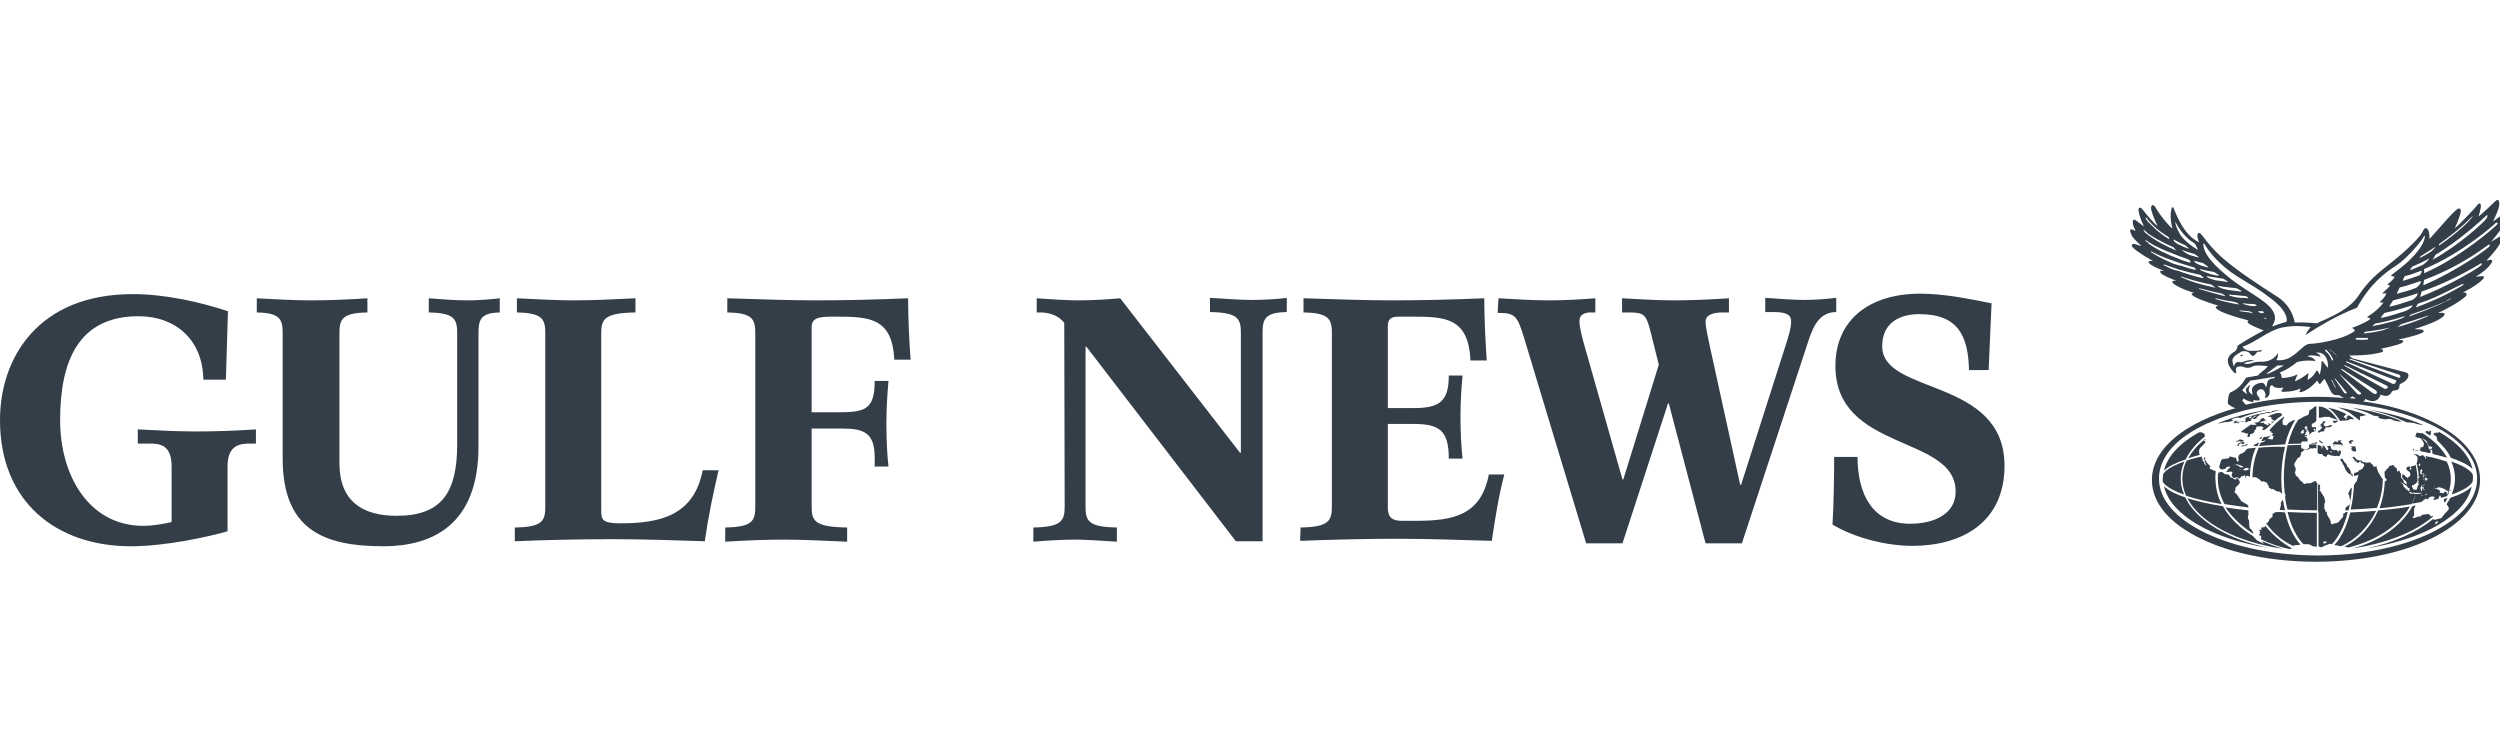 <svg width="200" height="60" viewBox="0 0 200 60" fill="none" xmlns="http://www.w3.org/2000/svg">
<g clip-path="url(#clip0_5119_56616)">
<path d="M181.403 33.315C181.437 33.315 181.503 33.348 181.604 33.348C181.704 33.348 181.704 33.415 181.704 33.415L181.737 33.548C181.737 33.548 181.871 33.582 181.904 33.648C181.971 33.715 181.871 33.715 181.837 33.715C181.804 33.749 181.704 33.715 181.704 33.715L181.771 33.849L181.637 33.916L181.437 33.849L181.503 33.949L181.437 34.016C181.437 34.016 181.136 33.916 181.136 33.882C181.136 33.849 181.069 33.816 181.069 33.816L180.835 33.849L180.869 33.749L181.103 33.682C181.103 33.682 181.27 33.615 181.303 33.615C181.336 33.615 181.136 33.548 181.136 33.515C181.136 33.481 181.069 33.448 181.069 33.448C181.069 33.448 181.036 33.448 181.002 33.448C180.936 33.481 180.869 33.515 180.802 33.548L180.869 33.582L180.735 33.715C180.735 33.715 180.702 33.749 180.635 33.782C180.535 33.816 180.468 33.782 180.401 33.816C180.401 33.816 180.401 33.816 180.368 33.816C180.334 33.849 180.301 33.849 180.234 33.882L180.301 33.849H180.401L180.468 33.916L180.535 33.949C180.535 33.949 180.501 33.983 180.435 33.983C180.368 33.983 180.301 33.983 180.268 33.983L180.134 34.016L180.167 33.949C180.167 33.949 180.134 33.949 180.101 33.949C179.833 34.116 179.566 34.316 179.299 34.517C179.299 34.55 179.299 34.584 179.299 34.584H179.432L179.633 34.651L179.7 34.684H179.867L179.833 34.751L179.8 34.851V34.951L179.867 34.985L180 34.884V34.751C180 34.751 180.134 34.717 180.201 34.684C180.268 34.651 180.368 34.55 180.368 34.55C180.368 34.517 180.334 34.45 180.334 34.45C180.334 34.45 180.435 34.383 180.468 34.35C180.501 34.316 180.501 34.216 180.501 34.216C180.501 34.216 180.468 34.15 180.568 34.116C180.668 34.116 180.769 34.116 180.802 34.116C180.835 34.116 180.869 34.083 180.936 34.116C180.969 34.116 181.002 34.15 181.002 34.183H181.103L181.036 34.283L180.936 34.35L181.036 34.383L181.103 34.417L181.27 34.316L181.336 34.25V34.283C181.704 33.882 182.105 33.515 182.572 33.214L182.472 33.047H182.138C182.004 33.081 181.704 33.181 181.403 33.315ZM179.265 35.686L179.332 35.719L179.566 35.686L179.767 35.619L179.833 35.519L179.666 35.552L179.599 35.619H179.566L179.332 35.653L179.265 35.686ZM179.332 35.185L179.232 35.152C179.232 35.152 179.132 35.152 179.132 35.185C179.098 35.218 179.065 35.218 179.032 35.252C178.998 35.252 178.865 35.319 178.865 35.319L178.898 35.352L179.032 35.319L179.199 35.285L179.265 35.352L179.399 35.319L179.499 35.285L179.466 35.218L179.332 35.185ZM179.332 35.385H179.232L179.065 35.486L178.965 35.686H179.065L179.132 35.552L179.265 35.419H179.366L179.232 35.519H179.332L179.399 35.486V35.552L179.499 35.519L179.566 35.385L179.499 35.352L179.332 35.385ZM180.969 34.951C180.902 34.951 180.902 34.951 180.869 34.985C180.835 35.018 180.802 35.051 180.802 35.051L180.702 35.118H180.735L180.936 35.085C180.936 35.051 180.936 34.985 180.969 34.951ZM180.268 42.7C180.268 42.633 180.234 42.533 180.201 42.5C180.167 42.467 180.167 42.433 180.134 42.4L180.101 42.333C180.101 42.333 180.101 42.366 180.067 42.333C180.034 42.3 179.967 42.233 179.967 42.233V42.166L179.934 41.999V41.932V41.665L179.833 41.464V41.364V41.264L179.9 41.13L179.867 41.097V41.064V40.997C179.867 40.997 179.867 40.93 179.867 40.897C179.867 40.897 179.867 40.863 179.867 40.83C179.265 40.763 178.664 40.696 178.03 40.596C178.564 41.364 179.299 42.099 180.268 42.7ZM177.428 38.291C177.428 39.026 177.629 39.694 177.963 40.329C178.564 40.429 179.199 40.496 179.867 40.596V40.462C179.867 40.462 179.833 40.429 179.8 40.396C179.767 40.362 179.8 40.396 179.767 40.362C179.733 40.329 179.599 40.262 179.599 40.262C179.599 40.262 179.466 40.195 179.432 40.162C179.399 40.128 179.332 40.128 179.299 40.095C179.265 40.062 179.265 40.028 179.265 40.028C179.265 40.028 179.098 39.761 179.065 39.728C179.032 39.694 178.998 39.661 178.998 39.627C178.998 39.594 178.898 39.527 178.898 39.494L178.798 39.427C178.798 39.427 178.764 39.36 178.764 39.327C178.764 39.293 178.798 39.26 178.831 39.227C178.831 39.193 178.831 39.16 178.831 39.16C178.831 39.126 178.831 39.126 178.831 39.093C178.831 39.06 178.831 39.06 178.831 39.026C178.831 38.993 178.998 38.859 178.998 38.859C178.998 38.826 179.065 38.792 179.098 38.759C179.132 38.725 179.165 38.659 179.165 38.659C179.165 38.625 179.199 38.525 179.165 38.492C179.132 38.458 179.065 38.325 179.065 38.325L178.998 38.258H178.931L178.898 38.291V38.325L178.865 38.358H178.798L178.731 38.325L178.664 38.291L178.597 38.224L178.43 38.191L178.397 38.091L178.297 37.991L178.263 37.957H178.197H178.13L178.03 37.924H177.963L177.896 37.857L177.762 37.757H177.662C177.662 37.757 177.595 37.79 177.562 37.79H177.495C177.428 37.924 177.428 38.091 177.428 38.291ZM180.268 35.686C180.368 35.686 180.468 35.686 180.602 35.686C180.635 35.586 180.702 35.486 180.735 35.385L180.401 35.552C180.401 35.519 180.268 35.686 180.268 35.686ZM186.781 33.849C186.848 33.849 186.848 33.849 186.848 33.849V33.782H186.948V33.749L187.048 33.715C187.015 33.682 187.015 33.648 186.981 33.615L186.881 33.682C186.881 33.682 186.747 33.648 186.714 33.648L186.614 33.682L186.647 33.749C186.681 33.782 186.747 33.849 186.781 33.849ZM187.549 35.686C187.449 35.653 187.349 35.653 187.248 35.653L187.382 35.686H187.549ZM186.781 35.653C186.781 35.653 186.814 35.653 186.848 35.653C186.781 35.653 186.714 35.653 186.647 35.653V35.686H186.781M187.282 36.721C187.215 36.688 187.215 36.755 187.215 36.755L187.382 37.022L187.415 37.122L187.516 37.256C187.516 37.256 187.549 37.323 187.549 37.356C187.549 37.389 187.616 37.49 187.616 37.49C187.616 37.49 187.616 37.556 187.649 37.59C187.683 37.623 187.816 37.824 187.85 37.857C187.883 37.891 187.916 37.891 188.017 37.924C188.117 37.991 188.117 38.024 188.117 38.024V38.057L188.217 38.124C188.217 38.057 188.217 38.024 188.217 37.957H188.184C188.117 37.957 188.117 37.924 188.117 37.891C188.117 37.857 188.05 37.79 188.05 37.724C188.05 37.657 187.983 37.556 187.983 37.556C187.983 37.556 187.916 37.523 187.916 37.456C187.916 37.423 187.85 37.389 187.816 37.356C187.783 37.323 187.749 37.323 187.749 37.256C187.749 37.189 187.716 37.156 187.683 37.089C187.649 37.022 187.582 37.022 187.582 37.022C187.582 37.022 187.582 36.989 187.549 36.955C187.482 36.855 187.449 36.788 187.382 36.688C187.315 36.721 187.282 36.721 187.282 36.721ZM188.451 35.786L188.484 35.753L188.451 35.719C188.317 35.719 188.217 35.719 188.083 35.686L188.117 35.753L188.184 35.786L188.117 35.82V35.953L188.15 36.053C188.15 36.053 188.184 36.053 188.217 36.053L188.25 36.087C188.25 36.087 188.317 36.12 188.351 36.12C188.384 36.12 188.384 36.12 188.384 36.12C188.417 36.12 188.518 36.087 188.518 36.087L188.484 36.02V35.953V35.92L188.451 35.886V35.853V35.82H188.417V35.786V35.753C188.351 35.753 188.451 35.786 188.451 35.786ZM193.194 36.387C193.227 36.387 193.261 36.421 193.261 36.421C193.261 36.421 193.294 36.488 193.327 36.488C193.361 36.488 193.394 36.554 193.394 36.554L193.428 36.588H193.327H193.361L193.394 36.655V36.688H193.428C193.428 36.688 193.428 36.721 193.394 36.788C193.361 36.855 193.394 36.955 193.327 37.056C193.428 37.423 193.494 37.79 193.494 38.191L193.528 38.158V38.124L193.561 38.091V38.158L193.528 38.224L193.461 38.258V38.325C193.461 38.392 193.461 38.458 193.461 38.525H193.494L193.561 38.559H193.494V38.592H193.461C193.461 38.625 193.461 38.659 193.461 38.692V38.725L193.528 38.759V38.792H193.461L193.428 38.859V38.926L193.394 38.959C193.361 39.126 193.327 39.293 193.294 39.427C193.327 39.427 193.361 39.427 193.394 39.427C193.461 39.427 193.494 39.427 193.528 39.427C193.561 39.427 193.662 39.427 193.695 39.427C193.728 39.427 193.728 39.46 193.728 39.46L193.595 39.494L193.294 39.527H193.261C193.194 39.794 193.094 40.028 192.96 40.295C193.227 40.262 193.461 40.195 193.695 40.162L193.762 40.128C193.762 40.128 193.795 40.062 193.862 40.028C193.929 39.995 193.962 39.961 193.996 39.928C194.029 39.895 194.096 39.895 194.129 39.895C194.163 39.895 194.163 39.961 194.163 39.961L194.263 39.928C194.263 39.928 194.229 39.928 194.263 39.895C194.296 39.861 194.363 39.761 194.363 39.761H194.497V39.694L194.797 39.761L194.73 39.861L194.664 39.928L194.73 39.995C194.864 39.961 194.964 39.928 195.098 39.895V39.794L195.198 39.627L195.231 39.661L195.298 39.828C195.465 39.761 195.632 39.728 195.766 39.694C195.966 39.26 196.066 38.792 196.066 38.358C196.066 37.857 195.966 37.356 195.732 36.922C195.231 36.755 194.73 36.621 194.229 36.521V36.554H194.196L194.163 36.488C194.129 36.488 194.129 36.488 194.129 36.488H194.029L193.962 36.521L193.895 36.488L193.929 36.454C193.862 36.454 193.795 36.421 193.695 36.421C193.695 36.421 193.695 36.454 193.661 36.454C193.661 36.488 193.528 36.488 193.528 36.488L193.494 36.454C193.494 36.454 193.494 36.421 193.494 36.387C193.361 36.354 193.227 36.354 193.127 36.321L193.06 36.387C193.127 36.354 193.16 36.354 193.194 36.387ZM193.762 39.661L193.695 39.627L193.762 39.594L193.829 39.661H193.762ZM195.833 39.227H195.966L196.1 39.16L196.066 39.227L196 39.26L195.833 39.227ZM194.63 38.892L194.797 38.959V38.993L194.864 39.06L194.897 39.093L194.998 39.026L195.098 38.959L195.131 38.993L195.332 39.026L195.565 39.126L195.666 39.193V39.227L195.833 39.26V39.327L195.766 39.36H195.799L195.866 39.46L195.933 39.494L195.966 39.561L195.899 39.527L195.766 39.494L195.699 39.36L195.599 39.327L195.499 39.394L195.532 39.427L195.465 39.46L195.332 39.427H195.231L195.131 39.394L195.231 39.36L195.198 39.293L195.131 39.193L195.031 39.16L194.864 39.093L194.797 39.126V39.06L194.864 38.993H194.797L194.73 38.926H194.664V38.859L194.63 38.892ZM193.829 38.993L193.895 38.926H193.929L193.862 39.026L193.895 39.126L193.962 39.16V39.227L193.862 39.16L193.829 39.06L193.762 39.093V39.193V39.293H193.695V39.193L193.628 39.093L193.661 38.959L193.728 38.826L193.862 38.792L193.962 38.759H193.996L193.895 38.826H193.762L193.728 38.926L193.829 38.993ZM193.695 37.924H193.762V37.957L193.728 37.991L193.695 37.957V37.924ZM193.895 38.124L193.829 38.158V38.057V38.024L193.929 38.057L193.895 38.124ZM193.929 38.124V38.191V38.224H193.895V38.158L193.929 38.124ZM194.029 39.627L193.996 39.594L194.163 39.494L194.196 39.527L194.029 39.627ZM194.163 38.258L194.196 38.291V38.358L194.163 38.392L194.129 38.358L194.096 38.392L194.129 38.425L194.096 38.458H194.062L193.996 38.392V38.358V38.325H193.962H193.895L193.862 38.392H193.829L193.862 38.325H193.895V38.291H193.962V38.325L194.029 38.291V38.258L194.062 38.224L194.029 38.191L194.096 38.224L194.163 38.258ZM194.062 38.124L193.996 38.091L194.029 38.057L193.996 38.024L194.029 37.991L194.062 38.024V38.057L194.029 38.091C194.062 38.091 194.062 38.124 194.062 38.124ZM193.996 36.488L194.062 36.521L194.096 36.588V36.688H194.029V36.588L193.962 36.554L193.929 36.521L193.996 36.488ZM193.829 37.857L193.895 37.891L193.962 37.957L193.929 37.991H193.895L193.862 37.924H193.795L193.829 37.857ZM193.695 37.523L193.762 37.59L193.795 37.657L193.762 37.724L193.728 37.757V37.824L193.762 37.857V37.924L193.728 37.957L193.695 37.891H193.661H193.628L193.595 37.79H193.628V37.657V37.623L193.695 37.523ZM193.561 37.089H193.628V37.122L193.595 37.256L193.561 37.289L193.494 37.222V37.156L193.561 37.089ZM187.315 35.419L187.215 35.352C187.215 35.352 187.349 35.218 187.315 35.218C187.282 35.218 187.015 35.252 187.015 35.252L187.048 35.352L186.948 35.385L186.914 35.352V35.319H186.747L186.714 35.385L186.614 35.486V35.552C186.881 35.552 187.182 35.552 187.449 35.586C187.415 35.486 187.315 35.419 187.315 35.419ZM195.098 40.062C195.098 40.062 195.064 40.062 195.031 40.062C195.064 40.095 195.098 40.062 195.098 40.062ZM180.835 33.047C180.869 33.047 180.902 33.047 180.902 33.047C180.902 33.047 180.936 33.047 180.936 33.014C180.936 33.047 180.869 33.047 180.835 33.047ZM181.136 33.047L181.503 33.014V33.081C181.737 32.98 181.971 32.914 182.205 32.847L182.405 32.78C182.205 32.813 182.004 32.847 181.804 32.88L181.637 33.014L181.503 32.947C181.437 32.947 181.336 32.98 181.27 32.98L181.136 33.047ZM176.393 34.918C176.393 34.884 176.36 34.717 176.36 34.717L176.259 34.651L176.126 34.584C176.092 34.584 175.992 34.584 175.992 34.584H175.925C174.422 35.419 173.387 36.488 173.12 37.657C173.454 37.323 174.055 37.022 174.856 36.755C175.191 36.053 175.725 35.452 176.393 34.918ZM174.823 39.794C174.021 39.527 173.454 39.227 173.12 38.892C173.621 41.197 176.994 43.135 181.537 43.836C178.23 43.168 175.692 41.632 174.823 39.794ZM176.326 35.185L176.393 35.218C176.393 35.218 176.46 35.218 176.46 35.185C176.426 35.185 176.393 35.152 176.393 35.152L176.426 35.118C176.393 35.118 176.36 35.152 176.326 35.185ZM180.902 43.268C180.902 43.268 181.002 43.335 181.002 43.368C181.002 43.402 181.136 43.468 181.136 43.468C181.136 43.468 181.002 43.468 180.936 43.435C180.869 43.402 180.602 43.235 180.568 43.235C180.535 43.201 180.368 43.034 180.301 42.968C180.268 42.934 180.268 42.934 180.268 42.901C179.199 42.266 178.364 41.431 177.829 40.496C176.727 40.329 175.758 40.095 174.99 39.861C176.026 41.832 178.931 43.368 182.639 43.903C182.071 43.736 181.47 43.502 180.902 43.268ZM195.532 40.128C195.532 40.162 195.565 40.195 195.599 40.195C195.666 40.095 195.732 39.961 195.799 39.828C195.699 39.861 195.599 39.895 195.499 39.928V39.961C195.532 40.028 195.499 40.062 195.532 40.128ZM176.36 35.285L176.293 35.218C175.758 35.653 175.358 36.12 175.057 36.655C175.358 36.554 175.658 36.488 175.992 36.387C175.959 36.387 175.959 36.354 175.959 36.354L175.925 36.154V36.053C175.925 36.053 175.959 35.853 176.059 35.786C176.126 35.719 176.293 35.552 176.36 35.486C176.426 35.419 176.426 35.352 176.426 35.352H176.46L176.36 35.285ZM176.426 36.621C176.393 36.588 176.36 36.588 176.36 36.588L176.293 36.655C176.293 36.688 176.36 36.788 176.36 36.788V36.855L176.426 36.989V37.089L176.46 37.122C176.46 37.156 176.493 37.156 176.493 37.189L176.527 37.222H176.46L176.36 37.122L176.326 37.089L176.36 37.022C176.36 37.022 176.326 36.989 176.326 36.955C176.326 36.955 176.293 36.922 176.259 36.889C176.226 36.855 176.159 36.855 176.159 36.855L176.226 36.822V36.788L176.193 36.755V36.688L176.126 36.554V36.521C175.692 36.621 175.291 36.721 174.923 36.855C174.689 37.323 174.589 37.79 174.589 38.291C174.589 38.759 174.689 39.227 174.89 39.661C175.658 39.928 176.627 40.128 177.729 40.329C177.395 39.694 177.261 39.026 177.228 38.325C177.228 38.124 177.228 37.924 177.261 37.69C177.195 37.657 177.195 37.657 177.161 37.657C177.128 37.657 177.061 37.623 177.061 37.623L177.028 37.59C176.994 37.59 176.961 37.59 176.927 37.556L176.827 37.523L176.76 37.456V37.423L176.827 37.356L176.794 37.256C176.794 37.256 176.66 37.156 176.66 37.122C176.627 37.089 176.627 37.089 176.593 37.056C176.593 37.056 176.527 37.022 176.527 36.989C176.527 36.955 176.527 36.989 176.527 36.955C176.527 36.922 176.46 36.855 176.46 36.855C176.46 36.855 176.393 36.755 176.36 36.721C176.426 36.688 176.46 36.655 176.426 36.621ZM177.495 33.882L177.762 33.816C177.762 33.816 178.063 33.749 178.096 33.749L178.13 33.782L178.297 33.749L178.364 33.715H178.464C178.564 33.648 178.698 33.615 178.798 33.582C178.764 33.582 178.731 33.615 178.664 33.648C178.531 33.682 178.698 33.582 178.531 33.582C178.497 33.582 178.597 33.515 178.698 33.481C178.798 33.448 178.764 33.448 178.965 33.415C179.165 33.381 179.165 33.448 179.165 33.448H179.199C179.867 33.181 180.568 32.98 181.303 32.813H181.336C181.336 32.813 181.37 32.813 181.403 32.78C179.934 33.014 178.597 33.381 177.462 33.849H177.495C177.428 33.882 177.495 33.882 177.495 33.882ZM185.044 32.647C185.044 32.647 184.81 32.813 184.777 32.813C184.743 32.847 184.71 33.014 184.71 33.047C184.71 33.081 184.677 33.181 184.677 33.181C184.677 33.181 184.443 33.281 184.343 33.315C184.242 33.348 184.142 33.448 184.008 33.515C183.975 33.548 183.942 33.548 183.875 33.548C183.541 34.049 183.24 34.717 183.04 35.519C183.407 35.519 183.775 35.486 184.109 35.486L184.075 35.385H184.142L184.175 35.319H184.242H184.309H184.376H184.543C184.61 35.319 184.61 35.285 184.61 35.285V35.152L184.576 35.051L184.51 34.985L184.376 34.918V34.884H184.443L184.476 34.918L184.576 34.884L184.543 34.818H184.643L184.71 34.784L184.81 34.717C184.81 34.717 184.877 34.684 184.91 34.617C184.944 34.55 185.077 34.55 185.077 34.55L185.178 34.517L185.144 34.45L185.111 34.383L185.077 34.35L185.211 34.283L185.244 34.383L185.211 34.484H185.278V34.183V34.15L185.144 34.183C185.144 34.183 185.044 34.183 185.011 34.183C184.977 34.183 184.944 34.116 184.944 34.116C184.944 34.116 184.944 34.016 184.944 33.983C184.91 33.916 184.977 33.916 185.011 33.882C185.077 33.849 185.077 33.849 185.144 33.816C185.211 33.782 185.278 33.715 185.278 33.682L185.311 33.648V32.513C185.244 32.513 185.211 32.513 185.144 32.546L185.044 32.647ZM184.309 34.484L184.276 34.517L184.309 34.617V34.651H184.242L184.175 34.684H184.109L184.042 34.651V34.617L184.109 34.584V34.55H184.075L184.109 34.484H184.175V34.417L184.242 34.383L184.309 34.417H184.343V34.45C184.309 34.417 184.309 34.45 184.309 34.484ZM184.777 34.684L184.71 34.717L184.777 34.751V34.784L184.61 34.818H184.51H184.443H184.343L184.376 34.784L184.409 34.751L184.443 34.717H184.51L184.543 34.684H184.476H184.409V34.651L184.476 34.617V34.584L184.443 34.55L184.476 34.517L184.543 34.55L184.576 34.484L184.543 34.45V34.417C184.543 34.417 184.51 34.45 184.476 34.417C184.443 34.417 184.443 34.383 184.443 34.383L184.476 34.35C184.476 34.35 184.476 34.316 184.443 34.316H184.376L184.409 34.25L184.376 34.216V34.15L184.409 34.116L184.443 34.15L184.476 34.083H184.51H184.576V34.116L184.443 34.183H184.476H184.543L184.61 34.216L184.576 34.283L184.51 34.316V34.35H184.576C184.576 34.35 184.61 34.35 184.61 34.383C184.61 34.417 184.61 34.417 184.643 34.45C184.677 34.45 184.677 34.484 184.677 34.517L184.71 34.55L184.743 34.584V34.617V34.651L184.777 34.684L184.81 34.651L184.844 34.684H184.777ZM194.697 34.818H194.764L194.831 34.851L194.897 34.884V34.918V34.951L194.964 34.985V35.018L194.931 35.051L194.964 35.085L194.931 35.118L194.998 35.185L194.964 35.218C195.432 35.653 195.833 36.12 196.066 36.621C196.868 36.889 197.469 37.189 197.803 37.523C197.536 36.387 196.567 35.385 195.131 34.55C195.098 34.584 195.064 34.617 195.064 34.617V34.651L194.998 34.617C194.964 34.584 194.864 34.617 194.864 34.617V34.651L194.797 34.617L194.764 34.651H194.697L194.73 34.717C194.664 34.784 194.697 34.818 194.697 34.818ZM185.178 35.452L185.044 35.419L184.91 35.452V35.486C185.044 35.486 185.178 35.486 185.345 35.486V35.385L185.278 35.352L185.178 35.452ZM182.105 40.963C182.071 40.963 182.004 40.997 182.004 40.997C181.971 41.03 181.804 41.097 181.804 41.13C181.771 41.164 181.837 41.264 181.804 41.297C181.804 41.331 181.771 41.364 181.737 41.398L181.67 41.431C181.67 41.431 181.704 41.431 181.637 41.464C181.604 41.498 181.57 41.498 181.57 41.531C181.57 41.565 181.503 41.665 181.503 41.665C181.503 41.665 181.503 41.698 181.47 41.732C181.437 41.765 181.437 41.798 181.403 41.832C181.37 41.832 181.336 41.865 181.303 41.832H181.27C181.837 42.633 182.572 43.268 183.441 43.669C183.574 43.602 183.708 43.602 183.841 43.602C183.908 43.602 183.975 43.569 184.042 43.569C183.507 43.001 183.073 42.099 182.806 40.997C182.606 40.963 182.338 40.963 182.105 40.963ZM184.71 35.686L184.743 35.786L184.71 35.82L184.643 35.886L184.576 35.953H184.443L184.376 36.02L184.309 35.953L184.242 35.886H184.175L184.109 35.853V35.786L184.075 35.719L184.109 35.586C183.741 35.586 183.374 35.619 183.006 35.619C182.806 36.488 182.706 37.356 182.706 38.224C182.706 38.659 182.739 39.059 182.773 39.46C182.806 39.494 182.839 39.561 182.839 39.594C182.839 39.627 182.839 39.694 182.806 39.728C182.839 40.095 182.906 40.429 183.006 40.763C183.775 40.796 184.576 40.83 185.378 40.83V38.659C185.345 38.659 185.311 38.525 185.244 38.492C185.178 38.458 184.977 38.592 184.977 38.592C184.977 38.592 184.877 38.659 184.777 38.659C184.71 38.659 184.677 38.659 184.677 38.659H184.51C184.51 38.659 184.409 38.725 184.376 38.725C184.342 38.725 184.276 38.692 184.242 38.625C184.242 38.592 184.042 38.458 184.042 38.458C184.042 38.458 183.942 38.358 183.942 38.325C183.942 38.291 183.841 38.191 183.808 38.158C183.808 38.124 183.708 38.091 183.674 38.057C183.641 37.991 183.641 37.991 183.641 37.924C183.641 37.857 183.574 37.79 183.574 37.79L183.641 37.69C183.641 37.69 183.674 37.523 183.641 37.456C183.641 37.389 183.608 37.389 183.608 37.356C183.608 37.323 183.541 37.289 183.541 37.156C183.541 37.056 183.608 36.989 183.608 36.989C183.608 36.989 183.674 36.855 183.708 36.822C183.741 36.788 183.808 36.621 183.841 36.621C183.875 36.621 184.008 36.588 184.042 36.454C184.042 36.421 184.042 36.387 184.075 36.387V36.321V36.254C184.109 36.22 184.075 36.22 184.109 36.187C184.142 36.154 184.175 36.12 184.209 36.12C184.242 36.12 184.309 36.02 184.309 36.02V35.953H184.376L184.443 35.987H184.576L184.677 35.953L184.743 35.92C184.743 35.92 184.81 35.886 184.844 35.853C184.877 35.853 184.977 35.92 185.111 35.853C185.244 35.82 185.211 35.853 185.211 35.853L185.311 35.886V35.552C185.111 35.552 184.91 35.552 184.743 35.552L184.71 35.686ZM181.236 42.066C181.236 42.099 181.203 42.133 181.169 42.166C181.103 42.166 181.036 42.199 181.002 42.199C180.969 42.199 180.902 42.199 180.902 42.199C180.902 42.199 180.902 42.266 180.902 42.3C180.902 42.333 180.936 42.333 180.936 42.366C180.902 42.4 180.869 42.4 180.869 42.4L180.769 42.366C180.769 42.366 180.735 42.366 180.735 42.4C180.735 42.433 180.769 42.467 180.769 42.467L180.835 42.5L180.802 42.533L180.769 42.567L180.802 42.633V42.7L180.735 42.734C180.735 42.767 180.735 42.834 180.769 42.834C180.802 42.834 180.869 42.867 180.869 42.867L180.902 42.934V43.001C180.902 43.001 180.869 43.034 180.869 43.068C180.869 43.068 180.869 43.101 180.869 43.135C181.604 43.502 182.405 43.769 183.207 43.936C183.24 43.903 183.307 43.903 183.34 43.869C182.505 43.368 181.804 42.8 181.236 42.066ZM184.276 43.535H184.71L185.044 43.702L185.345 43.736V41.03C184.543 41.03 183.775 40.997 183.006 40.963C183.274 42.099 183.741 43.001 184.276 43.535ZM174.723 39.561C174.556 39.16 174.456 38.725 174.456 38.291C174.456 37.824 174.556 37.356 174.756 36.922C173.888 37.222 173.287 37.556 173.053 37.924C173.053 38.057 173.019 38.158 173.019 38.291C173.019 38.392 173.019 38.492 173.019 38.559C173.287 38.926 173.854 39.26 174.723 39.561ZM185.946 40.696C185.912 40.663 185.946 40.596 185.946 40.563C185.946 40.529 185.946 40.362 185.946 40.329C185.946 40.262 186.013 40.195 186.013 40.128C186.013 40.062 186.013 40.028 185.979 39.961C185.946 39.895 185.979 39.895 185.946 39.794C185.912 39.728 185.612 39.26 185.612 39.26L185.545 39.193C185.545 39.193 185.612 39.126 185.612 39.093C185.645 39.06 185.578 39.026 185.578 38.993C185.578 38.959 185.612 38.926 185.612 38.892C185.645 38.826 185.578 38.792 185.512 38.759C185.478 38.759 185.478 38.759 185.445 38.759V40.93C185.645 40.93 185.812 40.93 186.013 40.93C186.046 40.796 185.979 40.696 185.946 40.696ZM185.712 36.321L185.812 36.354L185.846 36.454L185.946 36.488L186.079 36.554L186.146 36.488V36.421L186.18 36.387L186.313 36.354L186.447 36.421L186.547 36.454C186.547 36.454 186.614 36.454 186.647 36.454C186.681 36.454 186.781 36.488 186.781 36.488C186.814 36.488 186.848 36.488 186.848 36.488L186.914 36.454L187.015 36.488H187.115L187.182 36.454L187.215 36.387L187.248 36.287L187.282 36.22V36.154L187.248 36.12V36.087V36.02L187.215 36.053L187.148 36.02L187.081 36.087C187.081 36.087 187.015 36.087 186.981 36.087C186.948 36.087 186.948 36.053 186.948 36.02C186.948 35.987 186.848 35.987 186.848 35.987L186.814 36.02H186.747L186.714 35.987H186.614L186.48 35.886V35.786C186.48 35.786 186.447 35.753 186.447 35.719C186.447 35.686 186.413 35.653 186.413 35.653H186.347L186.313 35.686H186.246H186.18V35.753L186.28 35.853L186.246 35.92V36.02H186.213L186.146 35.987L186.079 35.92V35.886L186.013 35.82L185.946 35.686V35.653H185.779C185.812 35.653 185.879 35.719 185.879 35.719V35.753L185.846 35.719L185.812 35.686C185.779 35.686 185.779 35.719 185.779 35.719V35.753C185.779 35.753 185.812 35.753 185.812 35.786V35.82H185.779V35.853L185.745 35.886H185.712V35.853L185.745 35.82L185.712 35.719L185.578 35.619H185.411V36.087V36.12V36.22C185.445 36.254 185.512 36.321 185.545 36.321C185.645 36.321 185.712 36.321 185.712 36.321ZM187.115 36.12V36.154L187.081 36.187H187.048L187.015 36.154L187.115 36.12ZM186.38 36.087L186.514 36.12L186.547 36.154H186.58V36.187H186.48L186.38 36.087ZM185.812 43.736C185.912 43.669 186.38 43.502 186.38 43.502C186.38 43.502 186.447 43.502 186.547 43.535C187.081 43.001 187.549 42.099 187.816 40.963C187.749 40.963 187.683 40.963 187.616 40.963C187.616 40.997 187.616 40.997 187.616 41.03C187.582 41.064 187.549 41.064 187.516 41.064C187.482 41.064 187.449 41.164 187.449 41.164C187.449 41.164 187.482 41.264 187.449 41.297C187.449 41.331 187.415 41.364 187.382 41.431C187.315 41.465 187.182 41.632 187.115 41.732C187.048 41.798 186.948 41.865 186.814 41.865C186.681 41.865 186.547 41.965 186.547 41.965L186.447 41.798C186.447 41.798 186.447 41.698 186.447 41.665C186.447 41.632 186.347 41.498 186.313 41.431C186.28 41.364 186.18 41.231 186.18 41.197C186.146 41.13 186.146 41.064 186.146 40.997C186.146 40.997 186.146 40.963 186.113 40.93C185.912 40.93 185.712 40.93 185.478 40.93V43.669C185.578 43.803 185.745 43.803 185.812 43.736ZM186.079 43.301L186.146 43.402L185.912 43.502L185.846 43.335C185.846 43.368 186.079 43.301 186.079 43.301ZM185.712 35.352C185.712 35.352 185.612 35.252 185.612 35.218C185.612 35.185 185.545 35.218 185.545 35.252V35.319C185.545 35.352 185.612 35.385 185.645 35.385C185.679 35.419 185.679 35.419 185.679 35.419L185.712 35.452H185.912L185.712 35.352ZM182.505 40.128L182.472 40.195C182.472 40.195 182.472 40.362 182.472 40.396C182.472 40.429 182.405 40.73 182.372 40.796C182.505 40.796 182.672 40.796 182.806 40.83C182.739 40.563 182.672 40.262 182.639 39.995C182.606 40.028 182.572 40.062 182.572 40.062C182.572 40.062 182.539 40.128 182.505 40.128ZM188.05 33.081L188.117 33.114H188.083C188.317 33.281 188.551 33.448 188.785 33.648V33.615C188.785 33.615 188.818 33.415 188.785 33.348C188.785 33.281 188.885 33.315 188.985 33.281C189.052 33.281 189.186 33.214 189.319 33.214C188.584 32.914 187.783 32.713 187.015 32.58C187.349 32.713 187.683 32.847 188.017 33.047L188.05 33.081ZM185.946 33.348H186.38C186.38 33.348 186.413 33.415 186.447 33.415C186.514 33.415 186.948 33.582 186.948 33.582L187.015 33.615C186.58 32.947 186.079 32.546 185.512 32.513V33.448C185.545 33.415 185.545 33.415 185.612 33.415C185.712 33.415 185.946 33.348 185.946 33.348ZM185.712 34.517H185.846L185.946 34.484V34.417V34.35L186.013 34.283H186.046V34.183H186.347C186.38 34.183 186.514 34.116 186.547 34.083C186.614 34.083 186.514 33.983 186.514 33.983L186.347 34.049L186.046 34.116L185.912 34.049V33.983C185.912 33.983 185.846 33.882 185.912 33.882C185.979 33.849 186.046 33.749 186.046 33.749L185.912 33.682L185.812 33.715L185.846 33.782L185.779 33.849L185.645 33.949V34.083L185.779 34.183L185.679 34.316L185.545 34.45H185.445V34.584L185.512 34.617L185.712 34.517ZM187.215 33.682L187.382 33.648C187.382 33.648 187.683 33.648 187.85 33.615C188.017 33.582 187.95 33.515 187.95 33.515L188.284 33.548V33.481C188.15 33.381 188.017 33.281 187.883 33.214L187.716 33.381L187.783 33.481L187.683 33.515L187.482 33.348L187.683 33.148H187.749C187.282 32.88 186.747 32.713 186.213 32.613C186.58 32.813 186.914 33.181 187.215 33.682ZM182.606 33.849V33.648C182.606 33.615 182.672 33.515 182.672 33.515C182.672 33.515 182.706 33.415 182.739 33.415C182.773 33.415 182.739 33.381 182.706 33.348C182.305 33.615 181.938 33.983 181.604 34.35C181.604 34.383 181.604 34.417 181.57 34.45C181.537 34.483 181.67 34.517 181.67 34.517C181.704 34.517 181.704 34.55 181.737 34.584L181.604 34.617H181.637H181.737L181.804 34.651L181.837 34.684L181.804 34.751L181.771 34.784L181.604 34.851C181.604 34.851 181.47 34.918 181.437 34.918C181.403 34.918 181.37 34.951 181.336 34.951H181.103C181.036 35.051 180.969 35.185 180.902 35.285H181.069L181.203 35.218L181.236 35.252L181.103 35.352L180.936 35.385L180.835 35.452C180.802 35.519 180.769 35.619 180.702 35.686C181.403 35.619 182.105 35.586 182.806 35.552C183.006 34.784 183.274 34.116 183.608 33.615C183.541 33.615 183.474 33.615 183.474 33.615L183.107 33.816L182.906 34.049L182.806 34.016L182.639 33.983L182.606 33.849ZM181.837 35.085C181.837 35.085 181.837 35.152 181.804 35.152C181.771 35.152 181.637 35.152 181.637 35.152L181.604 35.118H181.437V35.051L181.57 34.951L181.67 34.818L181.771 34.751L181.804 34.851L181.737 34.884H181.837C181.837 34.884 181.904 34.884 181.904 34.918C181.837 34.985 181.837 35.085 181.837 35.085ZM195.732 40.329C195.766 40.396 195.833 40.496 195.866 40.563C195.899 40.596 195.933 40.563 195.899 40.663C195.866 40.763 195.899 40.796 195.799 40.863C195.699 40.963 195.465 41.231 195.398 41.331C195.332 41.431 195.298 41.464 195.265 41.464C195.198 41.464 195.098 41.498 195.031 41.531C194.964 41.531 194.931 41.531 194.864 41.565C194.831 41.565 194.797 41.598 194.73 41.565C194.664 41.565 194.664 41.531 194.63 41.531C193.394 42.567 191.524 43.402 189.353 43.869C191.156 43.569 192.826 43.101 194.229 42.433C196.233 41.465 197.469 40.229 197.736 38.926C197.402 39.26 196.835 39.561 196.033 39.828C195.966 39.961 195.833 40.162 195.732 40.329ZM195.031 41.798C194.964 41.832 194.897 41.899 194.864 41.932L194.797 41.965L194.864 41.732H194.931L195.064 41.698C195.031 41.732 195.031 41.765 195.031 41.798ZM196.1 36.922C196.3 37.356 196.4 37.824 196.4 38.291C196.4 38.725 196.3 39.16 196.133 39.561C197.002 39.26 197.569 38.926 197.803 38.559C197.803 38.458 197.837 38.358 197.837 38.291C197.837 38.158 197.837 38.024 197.803 37.924C197.569 37.556 196.968 37.222 196.1 36.922ZM190.088 40.863C189.42 40.93 188.718 40.963 188.017 40.997C187.749 42.099 187.282 43.034 186.747 43.602C186.948 43.636 187.182 43.669 187.282 43.702C188.484 43.168 189.486 42.133 190.088 40.863ZM180.702 35.82C180.368 36.554 180.201 37.389 180.201 38.191H180.234C180.268 38.191 180.368 38.158 180.368 38.158C180.368 38.158 180.401 38.191 180.468 38.191C180.501 38.191 180.535 38.224 180.568 38.224V38.258H180.635C180.635 38.258 180.635 38.291 180.702 38.325C180.735 38.325 180.802 38.392 180.802 38.392V38.425C180.802 38.425 180.802 38.392 180.869 38.458C180.902 38.492 180.902 38.525 180.969 38.525C181.002 38.525 181.069 38.492 181.136 38.525C181.203 38.559 181.336 38.592 181.336 38.625C181.37 38.659 181.403 38.692 181.403 38.725C181.403 38.759 181.437 38.792 181.437 38.792L181.503 38.892C181.503 38.892 181.503 38.926 181.503 38.959C181.503 38.993 181.537 39.026 181.537 39.026C181.57 39.026 181.637 39.06 181.637 39.06L181.67 39.126C181.67 39.126 181.804 39.126 181.837 39.126C181.871 39.16 182.004 39.193 182.004 39.227C182.004 39.227 182.038 39.26 182.071 39.26C182.105 39.26 182.205 39.327 182.238 39.327C182.272 39.327 182.305 39.293 182.338 39.327C182.372 39.36 182.405 39.36 182.439 39.394C182.472 39.427 182.505 39.46 182.572 39.494C182.539 39.126 182.505 38.725 182.505 38.358C182.505 37.423 182.606 36.521 182.806 35.753C182.071 35.719 181.37 35.753 180.702 35.82ZM192.793 40.529C191.958 40.663 191.09 40.763 190.255 40.83C189.687 42.133 188.718 43.168 187.549 43.736C187.649 43.736 187.749 43.769 187.85 43.803C190.088 43.268 191.891 42.066 192.793 40.529ZM194.63 41.264C194.63 41.264 194.563 41.297 194.53 41.297C194.497 41.297 194.43 41.331 194.43 41.297C194.43 41.297 194.43 41.197 194.363 41.164C194.296 41.13 194.129 41.13 194.129 41.13C194.096 41.13 193.996 41.164 193.895 41.164C193.829 41.164 193.829 41.164 193.728 41.231C193.628 41.297 193.661 41.297 193.595 41.331C193.528 41.331 193.494 41.297 193.428 41.331C193.361 41.364 193.327 41.364 193.261 41.398C193.194 41.431 193.094 41.465 193.06 41.431C193.027 41.398 192.993 41.364 192.993 41.364C192.993 41.364 193.16 41.264 193.127 41.197C193.127 41.13 193.127 40.897 193.127 40.863C193.127 40.796 193.094 40.83 193.127 40.763C193.127 40.696 193.194 40.529 193.227 40.496C193.261 40.462 193.294 40.462 193.327 40.429C193.227 40.462 193.127 40.462 192.993 40.496C192.125 42.066 190.388 43.301 188.217 43.869C190.923 43.468 193.194 42.567 194.63 41.331V41.264ZM190.822 38.525L190.789 38.458C190.756 39.227 190.622 39.961 190.355 40.663C191.223 40.596 192.058 40.462 192.927 40.329C193.06 40.062 193.16 39.794 193.261 39.527L193.127 39.494H192.927L192.793 39.46V39.427L192.726 39.394V39.36H192.826C192.86 39.36 192.893 39.394 192.893 39.394C192.893 39.394 192.96 39.427 192.993 39.427C193.027 39.427 193.027 39.427 193.06 39.427L193.094 39.394L193.227 39.427L193.294 39.46C193.327 39.36 193.361 39.26 193.361 39.16H193.261L193.194 39.193L193.16 39.16H193.06L193.027 39.026L192.96 38.959V38.859L192.993 38.792L193.094 38.826L193.16 38.725L193.261 38.692L193.327 38.592L193.394 38.559V38.525C193.394 38.458 193.394 38.392 193.394 38.291C193.394 37.924 193.327 37.556 193.261 37.189C193.227 37.222 193.16 37.256 193.127 37.256C193.06 37.256 192.893 37.323 192.893 37.323L192.826 37.356V37.423H192.793L192.76 37.323C192.76 37.323 192.693 37.289 192.593 37.356C192.526 37.389 192.492 37.523 192.492 37.523L192.559 37.59C192.559 37.59 192.593 37.623 192.626 37.657C192.659 37.69 192.76 37.757 192.76 37.757C192.76 37.757 192.826 37.857 192.826 37.891C192.826 37.924 192.826 38.057 192.826 38.057L192.726 38.124L192.593 38.258H192.559V38.191L192.593 38.158H192.492C192.492 38.158 192.426 38.124 192.426 38.091C192.426 38.057 192.325 37.991 192.325 37.991H192.292H192.259V37.924H192.192V38.024L192.158 38.158V38.224H192.192L192.225 38.258L192.292 38.358L192.325 38.392C192.325 38.392 192.359 38.392 192.392 38.425C192.426 38.458 192.459 38.525 192.492 38.525C192.526 38.525 192.526 38.692 192.526 38.692C192.526 38.725 192.593 38.759 192.593 38.759H192.559L192.359 38.659C192.359 38.659 192.259 38.492 192.259 38.425C192.259 38.392 192.125 38.258 192.092 38.224C192.058 38.224 192.092 38.057 192.092 37.991C192.092 37.924 191.991 37.79 191.991 37.757C191.991 37.724 191.891 37.59 191.891 37.59C191.891 37.59 191.891 37.623 191.891 37.657C191.891 37.69 191.824 37.724 191.824 37.724L191.758 37.69C191.758 37.69 191.758 37.556 191.758 37.523C191.724 37.523 191.691 37.389 191.624 37.389C191.557 37.356 191.524 37.256 191.524 37.256C191.524 37.222 191.424 37.189 191.424 37.189L191.39 37.222L191.29 37.256H191.223L191.123 37.289V37.356C191.123 37.356 191.123 37.389 191.09 37.389C191.056 37.423 190.956 37.523 190.956 37.523C190.923 37.556 190.856 37.59 190.856 37.657C190.856 37.69 190.756 37.724 190.756 37.724C190.756 37.857 190.789 38.024 190.789 38.191C190.789 38.191 190.889 38.325 190.923 38.325C190.923 38.358 190.923 38.358 190.923 38.392V38.425L190.822 38.525ZM192.86 37.59L192.793 37.556C192.76 37.556 192.793 37.49 192.793 37.49L192.826 37.423H192.893H192.927L192.893 37.523L192.86 37.59ZM191.925 38.525L191.991 38.559H192.092L192.125 38.625L192.259 38.692L192.359 38.759L192.459 38.826L192.526 38.859L192.593 38.892L192.559 38.959H192.593L192.659 39.026L192.76 39.06V39.293H192.693C192.693 39.293 192.559 39.16 192.526 39.16C192.492 39.126 192.459 39.093 192.426 39.06C192.426 39.026 192.359 38.993 192.359 38.993L192.292 38.926L192.259 38.792C192.225 38.759 192.225 38.759 192.192 38.725L192.125 38.659C192.125 38.659 191.991 38.525 191.991 38.492C191.891 38.525 191.925 38.525 191.925 38.525ZM194.597 36.22L194.63 36.321C195.064 36.421 195.432 36.521 195.766 36.621C195.365 35.886 194.697 35.218 193.795 34.651H193.762H193.695C193.695 34.651 193.661 34.651 193.628 34.651C193.561 34.651 193.494 34.617 193.394 34.617C193.327 34.617 193.327 34.617 193.327 34.617L193.261 34.818L193.194 34.918H193.227L193.327 34.951L193.361 35.018H193.428V34.985C193.428 34.985 193.561 35.051 193.595 35.051C193.628 35.051 193.695 35.085 193.695 35.085C193.695 35.085 193.728 35.118 193.728 35.152L193.795 35.252C193.829 35.285 193.895 35.419 193.895 35.419V35.452C193.895 35.452 193.895 35.519 193.929 35.519C193.929 35.519 193.895 35.586 193.895 35.619C193.895 35.653 193.862 35.719 193.862 35.719L193.795 35.786H193.728L193.695 35.753L193.661 35.786C193.661 35.82 193.595 35.853 193.595 35.853L193.661 35.92L193.595 35.987H193.561L193.595 36.053C193.595 36.053 193.695 36.087 193.728 36.12C193.962 36.154 194.163 36.187 194.363 36.254L194.43 36.22L194.463 36.087L194.396 36.02V35.953H194.463L194.497 35.987L194.597 36.053L194.563 36.154L194.597 36.22ZM194.196 35.519L194.129 35.419L194.062 35.352L193.962 35.252L193.829 35.118L193.795 35.051L193.996 35.185L194.163 35.319V35.419L194.263 35.552L194.229 35.586L194.196 35.519ZM194.563 35.82L194.53 35.92L194.43 35.886H194.396V35.92H194.363L194.263 35.853C194.263 35.853 194.263 35.786 194.296 35.786C194.33 35.786 194.296 35.753 194.296 35.753L194.229 35.653V35.619L194.396 35.719L194.563 35.753L194.597 35.82H194.563ZM188.25 35.252L188.217 35.218H188.184H188.117H188.05L187.983 35.252L187.916 35.319C187.916 35.385 187.95 35.419 187.95 35.486C188.017 35.486 188.083 35.486 188.15 35.486L188.083 35.419V35.385L188.117 35.419L188.15 35.385L188.117 35.352L188.15 35.319H188.284V35.285L188.217 35.252C188.25 35.352 188.25 35.252 188.25 35.252ZM193.428 36.087C193.428 36.053 193.394 36.02 193.394 36.02C193.394 36.02 193.294 36.02 193.261 36.02C193.227 36.02 193.194 36.053 193.194 36.053C193.294 36.053 193.361 36.053 193.428 36.087ZM178.631 33.849H178.831L178.965 33.816H179.032L178.998 33.849C178.998 33.849 178.998 33.882 179.032 33.882C179.065 33.882 179.098 33.816 179.098 33.816V33.782L179.299 33.749H179.466H179.499V33.715C179.499 33.682 179.366 33.715 179.366 33.715C179.366 33.715 178.998 33.782 178.965 33.749C178.931 33.749 178.898 33.715 178.898 33.682C178.931 33.648 179.032 33.648 179.032 33.615C179.032 33.615 179.032 33.615 178.998 33.615C178.898 33.648 178.798 33.682 178.698 33.749H178.764V33.782L178.631 33.849ZM190.121 33.281C190.255 33.315 190.422 33.348 190.288 33.381C190.188 33.415 190.422 33.481 190.422 33.481L190.789 33.548C190.789 33.548 191.09 33.515 191.19 33.515C191.29 33.515 191.524 33.648 191.524 33.648L191.891 33.715H192.092V33.682C190.956 33.181 189.62 32.847 188.15 32.613C188.718 32.78 189.253 32.947 189.754 33.181C189.887 33.281 190.021 33.281 190.121 33.281ZM178.197 36.688C178.163 36.688 178.063 36.688 178.063 36.688C178.063 36.688 177.929 36.721 177.863 36.721C177.796 36.721 177.762 36.755 177.696 36.822C177.629 36.989 177.595 37.156 177.529 37.356C177.562 37.49 177.696 37.556 177.796 37.556C177.963 37.523 178.063 37.49 178.063 37.456C178.063 37.423 178.163 37.356 178.163 37.356L178.33 37.323H178.397C178.397 37.323 178.43 37.356 178.397 37.389C178.364 37.456 178.263 37.523 178.263 37.523C178.263 37.523 178.197 37.59 178.197 37.623C178.197 37.657 178.13 37.69 178.096 37.724C178.063 37.757 178.23 37.757 178.23 37.757L178.464 37.724L178.597 37.757C178.597 37.79 178.531 37.991 178.531 38.057C178.531 38.124 178.631 38.191 178.698 38.224C178.698 38.224 178.731 38.258 178.798 38.224C178.865 38.191 178.965 38.191 178.965 38.191L179.065 38.224L179.132 38.325L179.165 38.258L179.232 38.224L179.265 38.191C179.265 38.191 179.232 38.158 179.299 38.124C179.366 38.091 179.299 38.091 179.366 38.091C179.432 38.091 179.432 38.091 179.499 38.057C179.566 38.024 179.599 38.024 179.599 38.024L179.633 38.057L179.599 38.124V38.158C179.599 38.191 179.566 38.224 179.599 38.224H179.666L179.633 38.158V38.124L179.8 38.057L179.9 38.091V38.124C179.9 38.124 179.9 38.124 180 38.124C180 37.924 180 37.724 180.034 37.523V37.49C180.101 36.889 180.234 36.321 180.468 35.82C180.234 35.853 180 35.853 179.8 35.886C179.8 35.886 179.8 35.92 179.767 35.92C179.733 35.953 179.7 35.987 179.633 36.02V36.087L179.399 36.254C179.332 36.287 179.265 36.287 179.232 36.321C179.199 36.321 179.098 36.421 179.098 36.454C179.065 36.488 179.065 36.655 179.065 36.655C179.065 36.688 179.098 36.755 179.098 36.788C179.098 36.822 179.132 36.822 179.098 36.855C179.065 36.889 179.032 36.922 178.998 36.922H178.965C178.965 36.922 178.931 36.822 178.931 36.788C178.931 36.755 178.898 36.721 178.898 36.721V36.655L178.865 36.621C178.865 36.621 178.798 36.588 178.764 36.588C178.731 36.621 178.698 36.621 178.698 36.621C178.698 36.621 178.631 36.554 178.564 36.554C178.497 36.554 178.33 36.488 178.33 36.554C178.33 36.621 178.43 36.621 178.33 36.621C178.23 36.688 178.23 36.688 178.197 36.688ZM179.299 37.59H179.199L179.165 37.556V37.523L179.299 37.59ZM179.599 37.456V37.423L179.7 37.456L179.8 37.423C179.8 37.423 179.867 37.456 179.867 37.49L179.967 37.523V37.556H179.867L179.8 37.59H179.767L179.7 37.657L179.666 37.623H179.466V37.523H179.566L179.599 37.456ZM178.831 37.156H178.965H179.032L179.098 37.189L179.199 37.222L179.299 37.256L179.366 37.289L179.466 37.323V37.356L179.432 37.389H179.332H179.199H179.165L179.232 37.356H179.199L179.132 37.323L179.098 37.256H179.032L178.931 37.222L178.865 37.189L178.831 37.156L178.764 37.189L178.664 37.222H178.631L178.831 37.156ZM194.062 34.617C194.196 34.717 194.33 34.784 194.43 34.884L194.396 34.851V34.784C194.396 34.784 194.463 34.784 194.463 34.751C194.463 34.717 194.463 34.684 194.463 34.651C194.463 34.617 194.463 34.584 194.463 34.584L194.497 34.55V34.517L194.43 34.484V34.45H194.363L194.396 34.484H194.363L194.33 34.55L194.263 34.517C194.263 34.484 194.229 34.484 194.129 34.484C193.996 34.517 194.062 34.617 194.062 34.617ZM189.887 37.189C189.887 37.189 189.82 37.222 189.82 37.189C189.82 37.156 189.72 37.122 189.72 37.122L189.62 36.989H189.553L189.319 37.022C189.219 36.989 189.152 36.989 189.052 36.955C188.952 36.955 188.985 36.922 188.952 36.889C188.952 36.855 188.918 36.822 188.885 36.822C188.818 36.822 188.785 36.855 188.785 36.855C188.751 36.855 188.651 36.788 188.618 36.788C188.584 36.788 188.518 36.755 188.484 36.721C188.451 36.688 188.384 36.554 188.351 36.554C188.317 36.554 188.25 36.554 188.217 36.554C188.184 36.588 188.217 36.621 188.25 36.655C188.284 36.688 188.317 36.755 188.351 36.788C188.384 36.822 188.384 36.855 188.384 36.889C188.384 36.922 188.417 36.955 188.417 36.955H188.451V36.889L188.484 36.855L188.518 36.889L188.551 36.989L188.584 37.022C188.618 37.022 188.618 37.022 188.651 37.022C188.685 37.022 188.718 37.022 188.718 36.989C188.751 36.955 188.852 36.855 188.852 36.855C188.852 36.855 188.852 36.889 188.852 36.955C188.852 37.022 188.952 37.056 188.985 37.056C189.019 37.056 189.019 37.056 189.052 37.089C189.085 37.089 189.086 37.122 189.119 37.156C189.119 37.189 189.152 37.189 189.152 37.189C189.152 37.189 189.152 37.256 189.085 37.323C189.019 37.389 189.052 37.456 189.052 37.456C189.052 37.456 189.019 37.456 188.985 37.49C188.985 37.523 188.985 37.523 188.952 37.523C188.918 37.523 188.885 37.556 188.852 37.59C188.818 37.623 188.785 37.623 188.718 37.623C188.651 37.657 188.685 37.724 188.685 37.724C188.584 37.757 188.451 37.824 188.317 37.857C188.317 37.924 188.317 37.991 188.317 38.057C188.351 38.057 188.351 38.057 188.384 38.057C188.417 38.057 188.417 38.057 188.451 38.057C188.484 38.057 188.484 38.057 188.518 38.057L188.618 37.991H188.651C188.651 37.991 188.685 38.124 188.618 38.191C188.584 38.258 188.584 38.425 188.518 38.525C188.451 38.592 188.384 38.692 188.351 38.759L188.317 38.792C188.284 39.46 188.217 40.128 188.05 40.763C188.751 40.73 189.453 40.696 190.154 40.629C190.455 39.895 190.622 39.126 190.622 38.291H190.589C190.589 38.291 190.522 38.224 190.488 38.158C190.455 38.091 190.422 38.057 190.355 37.924C190.288 37.79 190.221 37.724 190.221 37.657L190.121 37.389C190.121 37.389 190.121 37.356 190.121 37.323C190.121 37.289 190.121 37.289 190.121 37.289L190.088 37.256L190.054 37.323C190.054 37.323 189.987 37.356 189.954 37.356C189.921 37.356 189.82 37.222 189.82 37.222C189.82 37.222 189.854 37.222 189.887 37.189ZM193.06 35.92L193.027 36.02C193.06 36.02 193.094 36.02 193.127 36.053V36.02V35.953L193.06 35.92ZM192.927 33.816C193.16 33.849 193.06 33.816 193.327 33.916C193.428 33.949 193.661 33.983 193.895 34.016C192.593 33.448 191.056 33.014 189.353 32.747C190.522 32.98 191.591 33.348 192.526 33.782C192.626 33.782 192.793 33.816 192.927 33.816ZM187.883 40.83C188.017 40.262 188.117 39.661 188.15 38.993C188.117 39.026 188.083 39.06 188.05 39.093C187.95 39.227 187.85 39.527 187.85 39.527L187.916 39.594C187.916 39.594 187.95 39.661 187.95 39.694C187.95 39.728 187.95 39.828 187.95 39.828C187.95 39.828 188.017 39.861 188.017 39.928C188.017 39.961 188.017 39.961 188.017 40.062C188.017 40.162 188.017 40.162 188.017 40.262C188.017 40.362 187.85 40.462 187.783 40.496C187.716 40.529 187.716 40.563 187.683 40.596C187.649 40.629 187.616 40.696 187.616 40.696C187.616 40.696 187.649 40.73 187.649 40.83C187.716 40.83 187.783 40.83 187.883 40.83ZM180.735 33.148C180.802 33.114 180.668 33.114 180.668 33.114L180.468 33.181H180.435C180.067 33.281 179.733 33.381 179.399 33.515C179.432 33.515 179.432 33.515 179.432 33.515C179.432 33.515 179.499 33.481 179.566 33.448C179.599 33.448 179.7 33.448 179.7 33.448L179.599 33.548L179.666 33.582L179.599 33.782H179.666C179.666 33.782 179.8 33.749 179.8 33.782C179.8 33.816 179.8 33.715 179.8 33.715L179.967 33.682H180.034L180.134 33.615L180.101 33.582L180.034 33.548L180.167 33.481L180.268 33.381L180.368 33.281L180.501 33.248V33.281L180.334 33.381L180.268 33.448L180.234 33.481L180.301 33.548C180.301 33.548 180.334 33.515 180.368 33.515H180.401C180.468 33.481 180.535 33.448 180.602 33.415C180.401 33.415 180.568 33.348 180.568 33.348L180.702 33.248L180.869 33.148L181.136 33.114L181.27 33.047L180.802 33.081C180.835 33.214 180.702 33.181 180.735 33.148ZM180 33.481L179.9 33.381L180.101 33.315L180.167 33.348L180 33.481ZM179.265 28.404C179.232 28.404 179.232 28.438 179.232 28.471C179.232 28.505 179.299 28.505 179.332 28.505C179.366 28.471 179.432 28.404 179.466 28.371C179.432 28.371 179.299 28.404 179.265 28.404Z" fill="#333E48"/>
<path d="M200.342 17.182C200.308 17.182 200.275 17.148 200.208 17.182C200.075 17.248 199.607 17.616 199.44 17.716C199.44 17.683 199.44 17.683 199.473 17.649L199.507 17.582C199.607 17.349 199.941 16.714 199.941 16.313C199.941 16.213 199.941 16.146 199.908 16.079C199.908 16.079 199.908 16.012 199.841 16.012C199.774 15.979 199.707 16.012 199.607 16.113C199.44 16.28 198.371 17.282 198.338 17.282L198.304 17.315C198.304 17.315 198.304 17.282 198.304 17.248L198.371 17.015C198.404 16.848 198.471 16.647 198.471 16.514C198.471 16.447 198.471 16.38 198.438 16.346C198.438 16.313 198.404 16.28 198.371 16.28C198.304 16.28 198.237 16.313 198.204 16.38C198.104 16.547 196.701 18.017 196.434 18.217C196.4 18.25 196.4 18.25 196.4 18.25C196.4 18.184 196.467 18.083 196.534 17.916C196.567 17.816 196.868 17.148 196.868 16.848C196.868 16.814 196.868 16.781 196.835 16.747C196.835 16.714 196.768 16.681 196.734 16.681C196.534 16.681 196.133 17.115 195.165 18.217C195.165 18.217 194.396 19.085 194.363 19.119C194.363 19.085 194.363 19.052 194.363 19.019C194.363 18.852 194.33 18.518 194.229 18.351C194.163 18.284 194.129 18.25 194.062 18.25C193.962 18.25 193.895 18.351 193.762 18.618C193.628 18.918 192.559 20.021 191.357 20.956L191.323 20.989C190.221 21.858 189.486 22.426 188.651 23.695C187.983 24.663 186.848 25.165 186.013 25.565C185.779 25.666 185.545 25.766 185.345 25.866C185.278 25.866 184.476 25.766 183.574 25.799C183.507 25.432 183.274 24.396 182.071 23.662C180.869 22.893 179.098 21.758 177.863 20.689C177.094 20.021 176.593 19.386 176.293 18.985C176.092 18.751 176.026 18.651 175.992 18.651C175.925 18.618 175.859 18.651 175.825 18.685C175.792 18.718 175.792 18.751 175.792 18.852C175.792 18.952 175.825 19.119 175.925 19.386L175.859 19.353C175.692 19.253 175.257 19.052 174.756 18.351C174.255 17.649 173.888 16.647 173.888 16.647C173.888 16.614 173.854 16.58 173.821 16.58C173.754 16.58 173.721 16.647 173.721 16.714C173.687 16.848 173.654 17.015 173.654 17.282C173.654 17.516 173.687 17.85 173.788 18.284C173.721 18.25 173.053 17.616 172.385 16.514C172.351 16.48 172.285 16.38 172.184 16.413C172.151 16.413 172.118 16.447 172.118 16.48C172.118 16.514 172.084 16.547 172.084 16.614C172.084 16.881 172.285 17.415 172.619 18.117C172.184 17.716 171.817 17.282 171.45 16.814C171.416 16.781 171.316 16.614 171.216 16.614C171.182 16.614 171.149 16.614 171.116 16.647C171.082 16.681 171.082 16.714 171.082 16.781C171.082 17.015 171.216 17.482 171.516 18.117C171.283 17.95 171.082 17.783 170.848 17.616C170.848 17.616 170.748 17.549 170.681 17.582C170.648 17.616 170.615 17.683 170.615 17.783C170.615 17.983 170.782 18.351 170.848 18.484C170.815 18.484 170.782 18.451 170.782 18.451C170.715 18.417 170.581 18.351 170.514 18.351C170.481 18.351 170.447 18.351 170.414 18.384C170.414 18.417 170.414 18.417 170.414 18.451C170.414 18.584 170.514 18.785 170.581 18.918C170.681 19.085 171.149 19.52 171.316 19.687C171.149 19.62 170.815 19.553 170.782 19.52C170.782 19.52 170.648 19.486 170.581 19.553C170.548 19.587 170.548 19.587 170.548 19.62C170.548 19.62 170.548 19.653 170.548 19.687C170.615 19.854 171.182 20.288 172.251 20.889C172.051 20.856 171.951 20.889 171.917 20.922L171.884 20.956C171.884 20.989 171.884 20.989 171.884 20.989C171.951 21.156 172.585 21.49 173.12 21.657C173.12 21.657 173.086 21.657 173.053 21.657C172.919 21.657 172.852 21.657 172.819 21.691V21.724V21.758C172.852 21.858 172.886 21.991 174.088 22.459C173.921 22.459 173.821 22.459 173.788 22.526V22.559V22.593C173.854 22.726 174.422 23.094 175.525 23.428C175.424 23.461 175.358 23.461 175.324 23.494V23.528C175.391 23.762 176.493 24.163 177.495 24.463C177.395 24.463 177.328 24.497 177.295 24.53C177.261 24.53 177.261 24.563 177.261 24.597C177.261 24.697 177.562 25.031 179.867 25.632C179.9 25.632 179.9 25.632 179.934 25.632H179.9C179.867 25.666 179.8 25.666 179.8 25.732C179.8 25.799 179.867 25.866 180.034 25.966C180.368 26.167 180.936 26.367 181.103 26.434C180.401 26.801 179.7 27.202 179.032 27.636L178.998 27.67V27.703C178.998 27.77 178.965 28.037 178.698 28.171C178.531 28.271 178.297 28.438 178.23 28.772C178.23 28.805 178.23 28.839 178.23 28.872C178.23 29.139 178.397 29.473 178.731 29.807C178.798 29.874 178.865 29.874 178.865 29.841C178.898 29.807 178.898 29.741 178.898 29.707C178.898 29.707 178.831 29.54 178.898 29.44C178.931 29.373 178.965 29.34 179.032 29.34C179.232 29.273 179.432 29.34 179.533 29.373L179.633 29.407C179.766 29.44 180.034 29.44 180.234 29.306C180.401 29.206 180.936 29.239 181.236 29.273H181.336H181.437C181.37 29.373 181.27 29.473 181.203 29.54L181.036 29.674C180.869 29.807 180.769 29.874 180.635 30.041C180.602 30.041 179.7 30.208 179.7 30.208C179.7 30.208 179.666 30.208 179.666 30.241C179.666 30.241 179.432 30.676 179.098 30.976C178.764 31.277 178.397 31.411 178.397 31.411C178.397 31.411 178.263 31.611 178.23 32.045C178.23 32.079 178.23 32.112 178.23 32.179C178.23 32.212 178.23 32.212 178.23 32.246V32.279C178.23 32.279 178.297 32.379 178.364 32.413C178.397 32.413 178.497 32.513 178.631 32.58C178.631 32.58 178.731 32.613 178.831 32.646H178.865C177.896 32.914 176.994 33.248 176.159 33.648C173.587 34.884 172.151 36.554 172.151 38.392C172.151 40.229 173.554 41.899 176.159 43.135C178.597 44.303 181.837 44.938 185.278 44.938C188.718 44.938 191.958 44.303 194.396 43.135C196.968 41.899 198.404 40.229 198.404 38.392C198.404 36.554 197.002 34.884 194.396 33.648C192.86 32.914 191.023 32.379 189.019 32.112C189.019 32.112 189.019 32.112 189.052 32.112C189.152 32.079 189.186 32.012 189.219 31.912C189.353 31.978 189.687 32.145 189.954 32.079C190.321 31.978 190.422 31.678 190.422 31.611C190.422 31.578 190.455 31.578 190.488 31.578L190.555 31.611C190.655 31.644 190.856 31.711 191.056 31.644C191.19 31.578 191.29 31.444 191.323 31.377C191.357 31.31 191.39 31.277 191.424 31.277C191.457 31.244 191.49 31.244 191.557 31.244C191.657 31.21 191.824 31.21 191.891 31.11C191.891 31.11 191.958 30.976 191.958 30.876C191.958 30.843 191.958 30.743 192.025 30.709C192.025 30.709 192.559 30.509 192.659 30.141C192.659 30.141 192.693 30.041 192.659 29.941C192.626 29.841 192.526 29.807 192.392 29.774L188.217 28.672C188.217 28.672 188.083 28.605 187.95 28.438C188.317 28.438 189.687 28.438 190.555 28.171C190.589 28.171 190.655 28.104 190.655 28.07C190.655 28.037 190.622 28.004 190.589 27.97C190.522 27.937 190.488 27.903 190.455 27.903H190.488C190.655 27.87 191.824 27.603 192.092 27.469C192.225 27.402 192.259 27.336 192.259 27.302C192.259 27.235 192.158 27.202 192.092 27.202C192.058 27.202 191.958 27.202 191.891 27.169C191.925 27.169 191.991 27.135 191.991 27.135C192.325 27.068 193.227 26.868 193.762 26.634C193.795 26.601 193.895 26.567 193.895 26.501C193.895 26.467 193.895 26.434 193.828 26.4C193.728 26.334 193.261 26.334 193.194 26.334C193.194 26.334 193.227 26.334 193.227 26.3C193.261 26.3 193.394 26.233 193.528 26.2C194.129 26 195.231 25.632 195.532 25.231C195.565 25.198 195.565 25.165 195.565 25.131C195.565 25.098 195.532 25.064 195.465 25.031C195.332 25.031 195.198 25.031 195.064 25.031L195.098 24.997L195.198 24.964C195.565 24.797 196.668 24.229 197.235 23.728C197.269 23.695 197.336 23.595 197.336 23.528L197.302 23.461C197.302 23.461 197.235 23.394 197.068 23.394H197.035C197.035 23.394 197.068 23.361 197.102 23.361L197.169 23.327C197.903 22.96 198.404 22.593 198.672 22.292C198.672 22.292 198.705 22.225 198.705 22.192C198.705 22.158 198.705 22.158 198.705 22.158C198.705 22.125 198.672 22.092 198.605 22.092C198.471 22.092 198.137 22.125 198.07 22.158C198.07 22.158 198.07 22.125 198.137 22.092L198.237 22.025C198.505 21.858 199.073 21.457 199.373 20.956C199.373 20.922 199.373 20.822 199.306 20.789C199.273 20.789 199.24 20.756 199.206 20.789L198.906 20.856C198.906 20.856 198.906 20.856 198.939 20.822C198.939 20.822 199.908 19.82 200.108 19.253C200.175 19.085 200.208 18.985 200.208 18.918C200.208 18.885 200.208 18.852 200.175 18.852C200.141 18.818 200.041 18.852 199.974 18.918L199.941 18.952L199.273 19.353C199.273 19.353 199.306 19.319 199.34 19.286L199.473 19.119C199.741 18.785 200.275 18.184 200.342 17.683V17.649C200.409 17.282 200.409 17.215 200.342 17.182ZM195.131 19.52C195.933 18.952 196.935 18.184 197.803 17.282C197.803 17.315 197.803 17.349 197.736 17.415C197.569 17.683 196.534 18.685 195.064 19.687C195.131 19.653 195.131 19.587 195.131 19.52ZM198.939 17.215H198.972L199.006 17.248C199.006 17.282 198.972 17.415 198.805 17.616C198.605 17.85 196.768 19.587 194.597 20.789C194.697 20.655 194.764 20.522 194.831 20.388C195.933 19.72 197.336 18.718 198.939 17.215ZM194.831 19.753C194.831 19.787 194.764 19.887 194.497 20.121C194.196 20.321 193.895 20.488 193.561 20.655C193.595 20.588 193.628 20.555 193.661 20.488C193.695 20.455 194.163 20.188 194.831 19.753ZM192.993 23.995C192.392 24.196 191.791 24.396 191.19 24.53H191.156V24.497L191.424 24.062C191.424 24.062 191.424 24.029 191.457 24.029C192.125 23.862 192.76 23.695 193.394 23.461C193.394 23.461 193.394 23.461 193.394 23.494V23.528C193.394 23.561 193.394 23.561 193.394 23.595C193.294 23.762 193.16 23.895 192.993 23.995ZM192.993 24.463C192.993 24.497 192.96 24.497 192.96 24.53C192.893 24.63 192.726 24.764 192.392 24.897C191.791 25.098 191.156 25.298 190.522 25.432C190.488 25.432 190.488 25.432 190.488 25.398V25.365L190.756 25.031C190.756 25.031 190.756 25.031 190.789 25.031C191.056 24.964 191.858 24.797 192.96 24.43C192.993 24.396 192.993 24.43 192.993 24.463ZM193.294 23.027C192.793 23.227 192.259 23.361 191.791 23.494C191.758 23.494 191.758 23.494 191.758 23.494V23.461L191.958 23.027L191.991 22.993C192.292 22.927 192.86 22.76 193.628 22.492C193.661 22.492 193.661 22.526 193.661 22.526C193.661 22.559 193.661 22.593 193.661 22.626C193.595 22.726 193.494 22.893 193.294 23.027ZM193.561 22.025C193.127 22.192 192.693 22.325 192.259 22.459H192.225V22.426L192.359 22.125C192.359 22.125 192.359 22.092 192.392 22.092C192.826 21.991 193.261 21.824 193.695 21.657C193.695 21.657 193.728 21.657 193.728 21.691V21.758C193.695 21.824 193.661 21.958 193.561 22.025ZM192.893 21.591C192.86 21.591 192.86 21.591 192.826 21.591C192.826 21.591 192.826 21.557 192.826 21.524L192.993 21.323C193.461 21.123 193.929 20.922 194.363 20.655C194.229 20.856 194.029 21.056 193.828 21.19C193.528 21.323 193.227 21.457 192.893 21.591ZM176.326 19.486C176.36 19.52 176.46 19.687 176.46 19.687C176.794 20.221 177.595 21.223 178.898 22.058C180.201 22.893 180.435 22.927 181.737 23.929C183.04 24.931 182.94 25.565 182.94 25.666C182.94 25.766 182.839 25.766 182.839 25.766C182.572 25.832 181.971 26.033 181.871 26.1C181.771 26.167 181.804 26.033 181.804 26.033C181.971 25.799 182.004 25.498 182.004 25.498C182.038 24.263 180 23.595 178.23 22.125C176.426 20.655 176.36 19.987 176.293 19.753C176.226 19.486 176.293 19.453 176.326 19.486ZM176.56 22.092C176.994 22.158 177.395 22.225 177.829 22.292H177.863L178.23 22.526V22.559C178.23 22.559 178.23 22.593 178.197 22.559L177.996 22.526C177.762 22.492 177.529 22.459 177.261 22.426C176.861 22.325 176.56 22.192 176.527 22.125C176.56 22.125 176.56 22.125 176.56 22.092ZM176.026 21.591C175.992 21.557 175.992 21.524 175.992 21.524L176.393 21.624L177.128 21.758L177.495 21.991C177.495 21.991 177.529 22.025 177.495 22.025L177.462 22.058C177.261 22.025 177.028 21.991 176.827 21.925C176.393 21.758 176.059 21.657 176.026 21.591ZM177.395 22.86C177.696 22.927 177.996 22.96 178.33 22.993L178.931 23.06L179.299 23.261C179.299 23.261 179.332 23.294 179.299 23.294L179.265 23.327L178.497 23.227C178.364 23.227 178.23 23.194 178.096 23.16C177.562 23.06 177.395 22.893 177.395 22.86ZM178.364 23.561C178.497 23.595 178.597 23.595 178.698 23.595C179.032 23.628 179.366 23.662 179.7 23.695L179.833 23.795C179.833 23.795 179.867 23.828 179.833 23.828L179.8 23.862H179.766C179.633 23.828 179.432 23.828 179.232 23.828C178.764 23.795 178.364 23.661 178.33 23.628C178.33 23.595 178.364 23.561 178.364 23.561ZM176.159 21.023H176.193L176.259 21.056L176.627 21.323C176.627 21.323 176.66 21.357 176.627 21.357L176.593 21.39L176.259 21.29C176.193 21.29 176.126 21.256 176.059 21.223C175.658 21.09 175.591 20.989 175.558 20.922C175.558 20.922 175.558 20.889 175.525 20.889C175.525 20.889 175.525 20.889 175.525 20.856C175.758 20.922 175.959 20.989 176.159 21.023ZM175.859 20.588C175.859 20.588 175.825 20.622 175.825 20.588C175.591 20.522 175.357 20.455 175.124 20.388C174.923 20.288 174.723 20.154 174.556 20.021C174.522 19.987 174.522 19.987 174.522 19.987C174.823 20.087 175.19 20.221 175.558 20.321L175.859 20.522C175.859 20.555 175.859 20.588 175.859 20.588ZM174.021 17.749C174.689 18.985 175.424 19.386 175.491 19.419C175.658 19.52 175.758 19.82 175.825 19.954V19.987C175.758 19.954 174.656 19.286 174.355 18.651C174.088 18.184 174.021 17.883 174.021 17.749ZM173.888 19.152C174.188 19.319 174.489 19.486 174.823 19.62L175.09 19.854V19.887C175.09 19.887 175.057 19.921 175.057 19.887L174.79 19.787C174.79 19.787 174.756 19.753 174.623 19.72C174.489 19.653 174.389 19.587 174.255 19.553C174.055 19.419 173.955 19.353 173.921 19.286C173.921 19.253 173.888 19.253 173.888 19.219C173.888 19.186 173.888 19.186 173.888 19.152ZM171.683 17.415H171.717C171.784 17.516 171.984 17.783 172.418 18.184L172.452 18.217C172.585 18.351 172.752 18.451 172.919 18.584C173.12 18.718 173.287 18.852 173.487 18.952C173.52 19.019 173.52 19.085 173.554 19.152C173.287 18.985 173.019 18.818 172.786 18.618C172.518 18.417 172.285 18.184 172.051 17.95L171.817 17.716L171.75 17.616C171.717 17.582 171.65 17.516 171.65 17.449L171.683 17.415ZM171.483 18.417C171.483 18.384 171.483 18.384 171.483 18.384H171.516C171.55 18.417 171.683 18.518 171.85 18.685C172.184 18.919 172.819 19.319 173.888 19.787C173.955 19.887 174.021 19.954 174.122 20.054C173.353 19.72 172.452 19.286 171.75 18.718L171.583 18.584C171.55 18.518 171.516 18.451 171.483 18.417ZM171.75 19.353L171.65 19.286V19.253V19.219C171.65 19.219 171.683 19.186 171.683 19.219C171.85 19.353 172.452 19.753 173.587 20.188C173.854 20.288 174.155 20.422 174.422 20.522C174.623 20.588 174.856 20.655 175.057 20.756C175.124 20.789 175.19 20.822 175.224 20.889V20.922V20.956C175.224 20.989 175.224 21.023 175.224 21.023C174.89 20.922 174.556 20.822 174.255 20.689C173.253 20.321 172.485 19.921 171.884 19.486C171.917 19.453 171.75 19.353 171.75 19.353ZM172.218 20.255C172.218 20.255 172.118 20.188 172.084 20.188C172.084 20.188 172.084 20.188 172.084 20.154V20.121C172.084 20.121 172.118 20.087 172.118 20.121L172.318 20.221C172.652 20.388 173.019 20.555 173.387 20.689C173.988 20.922 174.689 21.156 175.391 21.357L175.525 21.39C175.558 21.424 175.658 21.49 175.658 21.557C175.658 21.591 175.658 21.591 175.658 21.591C175.625 21.591 175.591 21.591 175.458 21.557L175.09 21.457L174.456 21.256H174.422L174.188 21.19L173.854 21.09C173.253 20.822 172.652 20.555 172.218 20.255ZM173.52 21.424C173.52 21.424 173.454 21.39 173.186 21.256L173.086 21.223V21.19C173.086 21.156 173.12 21.156 173.12 21.156C173.487 21.29 173.888 21.424 174.289 21.557C174.856 21.724 175.424 21.858 176.026 21.991C176.092 22.025 176.226 22.158 176.259 22.192C176.293 22.225 176.259 22.225 176.259 22.259C175.925 22.192 175.558 22.092 175.224 21.991C174.89 21.891 174.556 21.791 174.222 21.657C173.955 21.624 173.754 21.524 173.52 21.424ZM174.522 22.192C174.489 22.158 174.489 22.192 174.522 22.192L174.489 22.158C174.489 22.125 174.522 22.125 174.522 22.125C174.823 22.225 175.658 22.526 176.894 22.76C176.961 22.793 177.161 22.96 177.195 22.993C177.195 22.993 177.228 23.027 177.195 23.027C177.161 23.027 177.161 23.027 177.128 22.993C176.126 22.793 175.257 22.526 174.522 22.192ZM175.959 23.127C175.959 23.094 175.959 23.094 175.959 23.127L175.925 23.094L175.959 23.06C176.56 23.227 177.161 23.361 177.762 23.494C177.829 23.528 177.929 23.595 177.963 23.628C177.996 23.628 177.996 23.662 177.996 23.695C177.929 23.695 177.896 23.662 177.863 23.662C177.228 23.494 176.593 23.327 175.959 23.127ZM177.261 23.929C177.228 23.929 177.228 23.895 177.228 23.895L177.261 23.862C177.629 23.962 178.163 24.062 178.798 24.163C178.831 24.163 178.865 24.196 178.898 24.196C178.965 24.229 179.132 24.329 179.132 24.363C178.531 24.263 177.896 24.129 177.261 23.929ZM179.934 24.997C179.733 24.964 179.499 24.931 179.199 24.897C179.165 24.897 179.165 24.864 179.165 24.864C179.165 24.831 179.165 24.831 179.199 24.831C179.432 24.864 179.666 24.864 179.9 24.897C179.9 24.897 179.967 24.897 180.034 24.931C180.101 24.964 180.234 25.031 180.234 25.064C180.134 25.031 180.034 25.031 179.934 24.997ZM180.268 24.497C179.833 24.463 179.466 24.329 179.432 24.296C179.399 24.263 179.399 24.263 179.399 24.263C179.733 24.296 180.034 24.329 180.368 24.329C180.368 24.329 180.401 24.363 180.435 24.363C180.535 24.396 180.635 24.497 180.268 24.497ZM181.036 25.064C180.969 25.064 180.802 25.031 180.735 24.997L180.702 24.964C180.635 24.931 180.668 24.897 180.668 24.897H180.735H181.002H181.036C181.036 24.897 181.103 24.964 181.103 24.997C181.069 25.031 181.069 25.031 181.036 25.064ZM181.136 25.465C181.069 25.432 181.103 25.432 181.103 25.432H181.136H181.27C181.27 25.432 181.303 25.465 181.303 25.498C181.303 25.498 181.303 25.498 181.27 25.532C181.303 25.498 181.203 25.498 181.136 25.465ZM181.303 29.907L182.105 29.306C182.171 29.239 182.205 29.239 182.205 29.239H182.706C182.706 29.239 181.971 29.674 181.737 29.774C181.537 29.874 181.336 29.941 181.303 29.907ZM185.244 28.905C185.244 28.839 185.111 28.605 184.61 28.505C184.61 28.505 184.576 28.471 184.643 28.471C184.71 28.438 185.077 28.371 185.612 28.538H185.645C185.645 28.505 185.545 28.304 185.311 28.238C185.311 28.238 185.278 28.204 185.311 28.204C185.345 28.204 186.246 28.07 186.246 29.373C186.246 29.373 186.213 29.407 186.18 29.373C186.146 29.34 185.946 29.073 185.846 28.939C185.712 28.805 185.712 28.939 185.712 29.139C185.712 29.34 185.612 30.041 185.545 29.941C185.478 29.807 185.411 29.54 185.311 29.674C185.211 29.807 185.111 30.108 184.643 30.375C184.643 30.375 184.61 30.409 184.61 30.342C184.61 30.275 184.677 29.907 184.677 29.907V29.841C184.677 29.841 184.209 30.241 183.674 30.475C183.674 30.475 183.608 30.509 183.608 30.442C183.641 30.375 183.808 29.941 183.808 29.941C183.808 29.941 183.374 30.208 182.572 30.241C182.572 30.241 182.539 30.241 182.539 30.208C182.539 30.175 182.505 29.907 182.372 29.807C182.372 29.807 182.806 29.64 183.207 29.373C183.407 29.239 183.608 29.106 183.741 28.972C184.075 28.872 184.543 28.805 185.211 28.872C185.211 28.939 185.278 28.972 185.244 28.905ZM187.749 31.411L187.716 31.477C187.683 31.477 187.649 31.477 187.549 31.444L186.781 30.308V30.275C186.814 30.275 186.814 30.275 186.814 30.275L187.749 31.411ZM187.115 29.874C187.148 29.874 187.148 29.874 187.115 29.874L188.885 31.444V31.477C188.885 31.511 188.852 31.544 188.818 31.544C188.785 31.578 188.718 31.578 188.651 31.544L188.584 31.511L187.816 30.676L187.282 30.075L187.115 29.874C187.115 29.907 187.115 29.907 187.115 29.874ZM186.848 31.01C186.814 31.01 186.814 31.01 186.814 31.01L186.514 30.409V30.375H186.547L186.848 30.976C186.881 30.976 186.881 31.01 186.848 31.01ZM186.948 28.438H186.914C186.747 28.271 186.58 28.104 186.38 28.004L186.347 27.97C186.347 27.97 186.38 27.937 186.38 27.97C186.38 27.97 186.681 28.137 186.948 28.438C186.948 28.404 186.948 28.404 186.948 28.438ZM186.647 28.738C186.647 28.772 186.647 28.805 186.614 28.839C186.58 28.839 186.547 28.839 186.547 28.805C186.347 28.304 186.046 28.104 186.046 28.104C186.013 28.07 186.013 28.037 186.013 28.004C186.046 27.97 186.079 27.97 186.113 27.97C186.079 28.004 186.413 28.204 186.647 28.738ZM179.466 31.11C179.599 30.91 180.034 30.442 180.034 30.442C180.034 30.442 180.635 30.375 180.969 30.308C181.303 30.241 181.971 30.141 181.971 30.141V30.208C181.971 30.275 181.837 30.275 181.837 30.275C181.503 30.308 181.403 30.475 181.37 30.642C181.37 30.809 181.27 31.01 181.27 31.01C181.27 30.943 181.203 30.709 181.036 30.642C180.835 30.576 180.435 30.709 180.234 30.943C180.067 31.21 180.234 31.578 180.234 31.578C179.9 31.444 179.867 31.21 179.9 31.143C179.9 31.043 180 30.876 180 30.843C180 30.809 179.967 30.809 179.967 30.809C179.967 30.809 179.7 31.043 179.666 31.143C179.666 31.244 179.766 31.544 179.766 31.544C179.766 31.544 179.499 31.344 179.399 31.244C179.366 31.177 179.466 31.11 179.466 31.11ZM179.666 32.379C179.633 32.346 179.633 32.312 179.599 32.312L179.432 32.112C179.432 32.112 179.432 32.112 179.399 32.079V32.045V32.012C179.432 31.945 179.466 31.912 179.499 31.878C179.566 31.945 179.833 32.112 180.234 32.179H180.268V32.145C180.268 32.145 180.268 32.045 180.268 32.012C180.334 32.012 180.501 32.045 180.702 32.045C180.702 32.045 180.735 32.045 180.769 32.012C180.769 32.012 180.769 31.978 180.769 31.945V31.845C180.702 31.778 180.535 31.578 180.535 31.411C180.535 31.31 180.635 31.21 180.802 31.143C180.936 31.11 181.069 31.177 181.136 31.277C181.336 31.611 181.203 31.745 181.203 31.745C181.203 31.745 181.203 31.778 181.203 31.811L181.236 31.845C181.236 31.845 181.57 31.745 181.57 31.411V31.21C181.57 31.043 181.57 30.976 181.67 30.843C181.67 30.843 181.771 30.776 181.837 30.876C181.871 30.91 182.004 31.11 182.672 31.01C182.639 31.077 182.572 31.177 182.539 31.21C182.539 31.21 182.505 31.244 182.505 31.277C182.505 31.31 182.539 31.31 182.572 31.344C182.672 31.344 183.407 31.377 184.042 31.077C184.042 31.11 184.008 31.21 183.975 31.277C183.942 31.31 183.942 31.31 183.975 31.344C183.975 31.377 184.008 31.377 184.042 31.377C184.109 31.377 184.743 31.21 185.378 30.442C185.378 30.475 185.445 30.576 185.512 30.676C185.545 30.709 185.578 30.743 185.612 30.709C185.612 30.709 185.645 30.709 185.946 30.308C185.946 30.308 185.946 30.308 185.979 30.342C186.013 30.375 186.313 30.976 186.48 31.344C186.48 31.344 186.647 31.611 186.848 31.611H186.981C187.081 31.611 187.115 31.611 187.182 31.644L187.282 31.711C187.349 31.745 187.415 31.811 187.516 31.845C186.814 31.778 186.113 31.745 185.378 31.745C183.407 31.745 181.437 31.945 179.666 32.379ZM195.031 34.25C195.165 34.316 195.265 34.383 195.398 34.45C197.202 35.552 198.171 36.888 198.171 38.291C198.171 39.961 196.835 41.498 194.396 42.667C191.991 43.803 188.818 44.437 185.445 44.437C182.071 44.437 178.898 43.803 176.493 42.667C174.055 41.498 172.719 39.961 172.719 38.291C172.719 37.022 173.487 35.786 174.957 34.784C175.391 34.483 175.925 34.183 176.493 33.916C176.56 33.882 176.627 33.849 176.66 33.849C179.032 32.747 182.138 32.145 185.411 32.145C188.785 32.145 191.958 32.78 194.363 33.916C194.597 34.016 194.797 34.116 195.031 34.25ZM187.95 31.845C188.083 31.811 188.184 31.711 188.184 31.711C188.184 31.711 188.184 31.711 188.217 31.711L188.317 31.778L188.484 31.878C188.284 31.878 188.117 31.878 187.95 31.845ZM190.121 31.477C190.088 31.511 190.021 31.578 189.82 31.444L187.349 29.607L187.282 29.54C187.282 29.54 187.282 29.54 187.282 29.507H187.315L187.449 29.573L189.987 31.177C189.987 31.177 190.121 31.277 190.154 31.344V31.377C190.154 31.444 190.154 31.444 190.121 31.477ZM191.023 30.976V31.01C190.989 31.077 190.889 31.11 190.822 31.11H190.789L190.722 31.077L190.655 31.043L188.718 29.941L187.582 29.273L187.549 29.239C187.549 29.239 187.549 29.239 187.549 29.206C187.549 29.206 187.549 29.206 187.582 29.206L187.649 29.239L190.989 30.876V30.91L191.023 30.976ZM191.657 30.609C191.624 30.676 191.524 30.743 191.457 30.709H191.424L187.683 28.972V28.939L187.716 28.905L190.923 30.141L191.724 30.442C191.691 30.509 191.657 30.542 191.657 30.609ZM191.925 29.974C191.958 29.974 191.991 30.008 192.025 30.075C192.025 30.108 192.025 30.141 192.025 30.175C191.958 30.241 191.858 30.208 191.858 30.208L188.017 28.772L187.95 28.738C187.95 28.738 187.95 28.705 187.983 28.705H188.05L191.925 29.974ZM188.351 26.501C187.315 27.235 185.244 27.503 184.81 27.503C184.376 27.503 184.042 28.037 183.407 28.471C182.773 28.939 182.105 28.805 182.105 28.805C182.272 28.572 182.238 28.238 182.238 28.238C182.071 28.538 181.771 28.772 181.437 28.872C181.169 28.939 181.069 28.939 180.702 28.939C180.368 28.939 180.101 29.073 179.934 29.106C179.766 29.139 179.499 29.073 179.499 29.073C179.6 29.006 179.8 28.939 179.9 28.939C180 28.939 180.334 28.839 180.334 28.839C179.967 28.738 179.466 28.939 179.466 28.939C179.199 29.039 179.065 28.939 179.065 28.939C178.698 29.039 178.731 29.34 178.731 29.34C178.731 29.34 178.597 29.139 178.597 28.805C178.597 28.471 179.366 28.104 179.366 28.104C179.766 28.037 179.967 28.238 179.967 28.238C180.067 28.438 180.234 28.538 180.368 28.404C180.501 28.304 180.535 28.137 180.635 28.137C180.735 28.137 180.835 28.137 180.835 28.137L180.969 28.037C180.969 28.004 180.936 28.004 180.936 28.004C180.936 28.004 180.735 28.07 180.167 28.07C179.6 28.104 179.399 27.736 179.399 27.736C180.435 27.402 181.47 26.434 182.572 26.2C183.674 25.966 184.844 26.167 184.844 26.167C184.543 26.534 184.443 26.801 184.443 26.801C186.981 25.131 188.551 24.63 188.551 24.63C189.62 22.693 190.789 21.824 191.724 21.223C192.626 20.622 193.762 19.219 193.828 19.052C193.929 18.852 193.995 18.852 193.995 18.852C193.962 19.553 193.294 20.288 192.726 20.856C192.158 21.39 191.323 21.991 191.323 21.991C191.257 22.058 191.323 22.092 191.323 22.092C191.323 22.092 191.49 22.125 191.524 22.125C191.557 22.125 191.557 22.192 191.557 22.192C191.39 22.459 191.056 22.693 191.023 22.726C190.989 22.793 191.023 22.793 191.023 22.793C191.023 22.793 191.09 22.793 191.156 22.826C191.223 22.86 191.156 22.927 191.156 22.927L190.622 23.428C190.589 23.461 190.589 23.494 190.589 23.494C190.589 23.494 190.822 23.461 190.856 23.461C190.889 23.461 190.889 23.528 190.889 23.528C190.789 23.795 190.455 24.096 190.422 24.129C190.388 24.196 190.388 24.196 190.388 24.196C190.388 24.196 190.622 24.196 190.655 24.196C190.689 24.196 190.655 24.229 190.655 24.229C190.221 24.864 189.353 25.365 189.353 25.365C189.353 25.365 189.62 25.465 189.62 25.498C189.653 25.532 189.62 25.532 189.62 25.532C189.052 25.933 188.15 26.233 188.15 26.233C188.15 26.233 188.351 26.334 188.351 26.367C188.384 26.434 188.351 26.501 188.351 26.501ZM189.386 27.169C189.052 27.202 188.518 27.169 188.518 27.169C188.484 27.169 188.451 27.135 188.451 27.102C188.451 27.068 188.484 27.035 188.518 27.035C188.518 27.035 189.052 27.035 189.386 27.035C189.42 27.035 189.453 27.068 189.453 27.102C189.453 27.135 189.42 27.169 189.386 27.169ZM191.223 26.2L191.156 26.233C190.956 26.3 190.789 26.367 190.589 26.434C190.422 26.467 190.255 26.501 190.121 26.534C190.054 26.534 189.987 26.567 189.954 26.567C189.687 26.601 189.453 26.634 189.219 26.668C188.985 26.701 189.186 26.567 189.219 26.534H189.252C189.486 26.501 190.188 26.434 191.257 26.2C191.223 26.133 191.257 26.167 191.223 26.2ZM189.787 26.1C189.754 26.066 189.754 26.1 189.787 26.1L189.954 25.933C190.021 25.866 190.088 25.866 190.088 25.866C190.355 25.832 191.19 25.666 192.359 25.298C192.359 25.298 192.392 25.298 192.359 25.331L192.325 25.365C192.259 25.432 191.991 25.532 191.591 25.666C191.023 25.832 190.422 25.966 189.787 26.1ZM194.263 25.265C194.263 25.265 194.229 25.265 194.229 25.298C194.129 25.331 193.261 25.766 191.791 26.167C191.891 26.1 191.991 26.033 192.092 25.933C192.693 25.766 193.394 25.532 194.196 25.265C194.229 25.265 194.263 25.265 194.263 25.231C194.296 25.198 194.296 25.231 194.263 25.265ZM196.133 23.862C196.1 23.895 195.966 23.962 195.699 24.096C195.565 24.163 195.398 24.229 195.231 24.329C195.165 24.363 195.098 24.396 194.998 24.43C194.53 24.63 193.962 24.864 193.327 25.098C193.127 25.165 192.927 25.231 192.726 25.331C192.76 25.265 192.826 25.198 192.86 25.165C193.06 25.098 193.227 25.031 193.428 24.964C194.129 24.73 194.864 24.463 195.666 24.096C195.833 23.962 196 23.895 196.133 23.862C196.2 23.762 196.133 23.828 196.133 23.862ZM197.068 22.726C197.068 22.76 197.068 22.76 197.068 22.793C197.035 22.826 196.901 22.893 196.668 23.027L196 23.394L195.732 23.528C195.298 23.762 194.831 23.962 194.363 24.163C194.029 24.296 193.661 24.463 193.261 24.597C193.327 24.497 193.361 24.396 193.428 24.296C193.695 24.196 193.929 24.129 194.196 24.029C194.897 23.762 195.632 23.394 196.567 22.927C196.668 22.86 197.002 22.726 197.068 22.693C197.035 22.659 197.035 22.693 197.068 22.726ZM198.538 21.156C198.538 21.29 197.102 22.125 195.833 22.76L194.931 23.194C194.463 23.394 194.029 23.595 193.595 23.762C193.661 23.628 193.695 23.461 193.728 23.327C195.365 22.76 196.935 21.991 198.438 21.09C198.438 21.09 198.505 21.056 198.538 21.056C198.538 21.09 198.538 21.09 198.538 21.156ZM199.173 19.687C199.139 19.82 196.534 21.691 193.862 22.826C193.895 22.659 193.895 22.526 193.929 22.392C195.732 21.724 197.436 20.789 198.972 19.653C199.073 19.587 199.106 19.553 199.173 19.587C199.206 19.587 199.173 19.653 199.173 19.687ZM199.741 17.983C199.64 18.117 196.868 20.588 193.929 21.858C193.929 21.791 193.929 21.758 193.929 21.691C193.929 21.624 193.929 21.557 193.929 21.524C197.002 20.255 199.64 17.883 199.64 17.85C199.707 17.816 199.741 17.783 199.774 17.816C199.841 17.883 199.807 17.916 199.741 17.983ZM13.728 37.289C13.728 35.519 12.693 35.486 11.924 35.486H11.023V34.35C12.459 34.417 13.962 34.517 15.699 34.517C17.436 34.517 18.972 34.45 20.475 34.35V35.486H20.008C19.273 35.486 18.204 35.552 18.204 37.289V42.5C16.734 42.934 13.227 43.702 10.488 43.702C4.476 43.702 0 40.128 0 33.615C0 28.572 3.106 23.528 10.622 23.528C13.227 23.528 15.999 24.163 18.237 24.897L18.07 30.375H16.267C16.233 27.202 14.062 25.298 11.089 25.298C6.213 25.298 4.81 28.972 4.81 33.615C4.81 38.091 7.148 42.066 11.457 42.066C12.292 42.066 13.127 41.899 13.728 41.765V37.289ZM22.613 26.701C22.613 25.565 22.446 25.031 20.542 24.997V23.862C21.878 23.929 23.381 24.029 24.884 24.029C26.354 24.029 27.89 23.962 29.393 23.862V24.997C27.322 25.031 27.155 25.565 27.155 26.701V37.055C27.155 40.128 29.026 41.264 31.731 41.264C35.372 41.264 36.575 39.36 36.575 35.519V26.701C36.575 25.565 36.408 25.031 34.303 24.997V23.862C35.239 23.929 36.274 24.029 37.343 24.029C38.211 24.029 39.147 23.962 39.981 23.862V24.997C38.445 25.031 38.278 25.565 38.278 26.701V35.719C38.278 42.066 34.504 43.702 30.663 43.702C25.886 43.702 22.613 42.366 22.613 36.688V26.701ZM41.217 42.199C43.455 42.166 43.622 41.631 43.622 40.496V26.701C43.622 25.565 43.455 25.031 41.351 24.997V23.862C42.854 23.929 44.391 24.029 45.86 24.029C47.33 24.029 48.866 23.962 50.837 23.862V24.997C48.298 25.031 48.098 25.565 48.098 26.701V40.763C48.098 41.565 48.132 41.865 49.635 41.865C52.774 41.865 55.513 41.264 56.215 37.623H57.484C57.05 39.494 56.649 41.398 56.382 43.301C54.211 43.235 51.772 43.135 49.033 43.135C46.127 43.135 43.489 43.201 41.184 43.301V42.199H41.217ZM58.018 42.199C60.256 42.166 60.423 41.631 60.423 40.496V26.701C60.423 25.565 60.256 25.031 58.185 24.997V23.862C60.557 23.929 62.962 24.029 65.367 24.029C67.805 24.029 70.21 23.962 72.648 23.862C72.648 25.465 72.748 27.536 72.849 28.772H71.546C71.379 25.432 69.575 25.331 66.87 25.331C65.701 25.331 64.932 25.331 64.932 26.167V32.98H67.17C69.241 32.98 69.976 32.713 69.976 30.475H71.078C70.978 31.611 70.911 32.747 70.911 33.882C70.911 35.185 70.978 36.454 71.078 37.323H69.976V36.521C69.943 34.617 69.108 34.283 67.371 34.283H64.932V40.496C64.932 41.631 65.099 42.166 67.772 42.199V43.335C66.068 43.268 64.231 43.168 62.761 43.168C61.325 43.168 59.655 43.235 58.018 43.335V42.199ZM85.14 25.832C84.639 25.165 83.804 24.997 83.236 24.997H82.936V23.862C84.038 23.929 85.174 24.029 86.243 24.029C87.345 24.029 88.48 23.962 89.616 23.862L99.202 36.22H99.269V26.668C99.269 25.532 99.102 24.997 96.797 24.964V23.828C98 23.895 99.202 23.995 100.137 23.995C101.073 23.995 102.275 23.929 102.943 23.828V24.964C101.173 24.997 101.006 25.532 101.006 26.668V43.301H98.868L86.91 27.736H86.844V40.496C86.844 41.631 87.011 42.166 89.349 42.199V43.335C88.146 43.268 86.944 43.168 86.009 43.168C85.073 43.168 83.871 43.235 82.668 43.335V42.199C84.973 42.166 85.174 41.631 85.174 40.496L85.14 25.832ZM104.045 42.199C106.35 42.166 106.551 41.631 106.551 40.496V26.701C106.551 25.565 106.384 25.031 104.279 24.997V23.862C106.651 23.929 109.056 24.029 111.461 24.029C113.899 24.029 116.304 23.962 118.742 23.862C118.742 25.465 118.842 27.536 118.942 28.839H117.64C117.473 25.432 115.669 25.331 112.964 25.331H111.895C111.227 25.331 111.026 25.565 111.026 26.133V32.646H113.097C115.168 32.646 115.903 32.112 115.903 30.041H117.005C116.905 31.11 116.838 32.212 116.838 33.281C116.838 34.584 116.905 35.853 117.005 36.688H115.903C115.903 34.45 115.168 33.916 113.097 33.916H111.026V40.629C111.026 41.398 111.394 41.665 112.129 41.665H113.264C116.27 41.665 118.475 41.231 119.109 37.957H120.345C119.878 39.727 119.611 41.498 119.343 43.268C116.838 43.201 114.333 43.101 111.828 43.101C109.223 43.101 106.617 43.168 104.012 43.268L104.045 42.199ZM119.878 23.862C121.214 23.929 122.516 24.029 123.852 24.029C125.122 24.029 126.358 23.962 127.627 23.862V24.997H127.092C126.391 25.098 126.358 25.432 126.358 25.766C126.358 26.066 126.491 26.668 126.658 27.302L129.798 38.358H129.865L132.704 29.173L132.036 26.501C131.702 25.165 131.501 24.997 130.366 24.997H129.765V23.862C131.101 23.929 132.503 24.029 133.84 24.029C135.309 24.029 136.812 23.962 138.315 23.862V24.997H137.848C136.946 24.997 136.445 25.231 136.445 25.732C136.445 26.167 136.578 26.668 136.779 27.67L139.217 38.792H139.284L142.925 27.402C143.125 26.734 143.292 26.233 143.292 25.699C143.292 25.098 142.724 24.964 141.856 24.964H141.221V23.828C142.257 23.895 143.493 23.995 144.294 23.995C145.163 23.995 146.031 23.929 146.899 23.828V24.964C145.697 24.964 145.129 25.866 144.695 27.202L139.351 43.468H136.445L133.506 32.279H133.439L129.798 43.468H126.892L121.949 27.102C121.381 25.265 121.247 25.031 119.811 25.031L119.878 23.862ZM159.091 29.607H157.521C157.454 26.868 156.653 25.131 153.546 25.131C152.043 25.131 150.574 25.766 150.574 27.703C150.574 31.611 160.36 30.175 160.36 37.256C160.36 41.798 156.953 43.669 152.979 43.669C150.941 43.669 148.369 43.034 146.599 41.965C146.699 40.396 146.732 38.124 146.732 36.554H148.603C148.603 39.494 149.772 41.899 152.812 41.899C154.715 41.899 156.452 41.13 156.452 39.327C156.452 34.751 146.833 36.187 146.833 29.273C146.833 25.599 149.538 23.494 153.613 23.494C155.517 23.494 157.454 23.895 159.325 24.263L159.091 29.607Z" fill="#333E48"/>
</g>
<defs>
<clipPath id="clip0_5119_56616">
<rect width="200" height="60" fill="white"/>
</clipPath>
</defs>
</svg>
